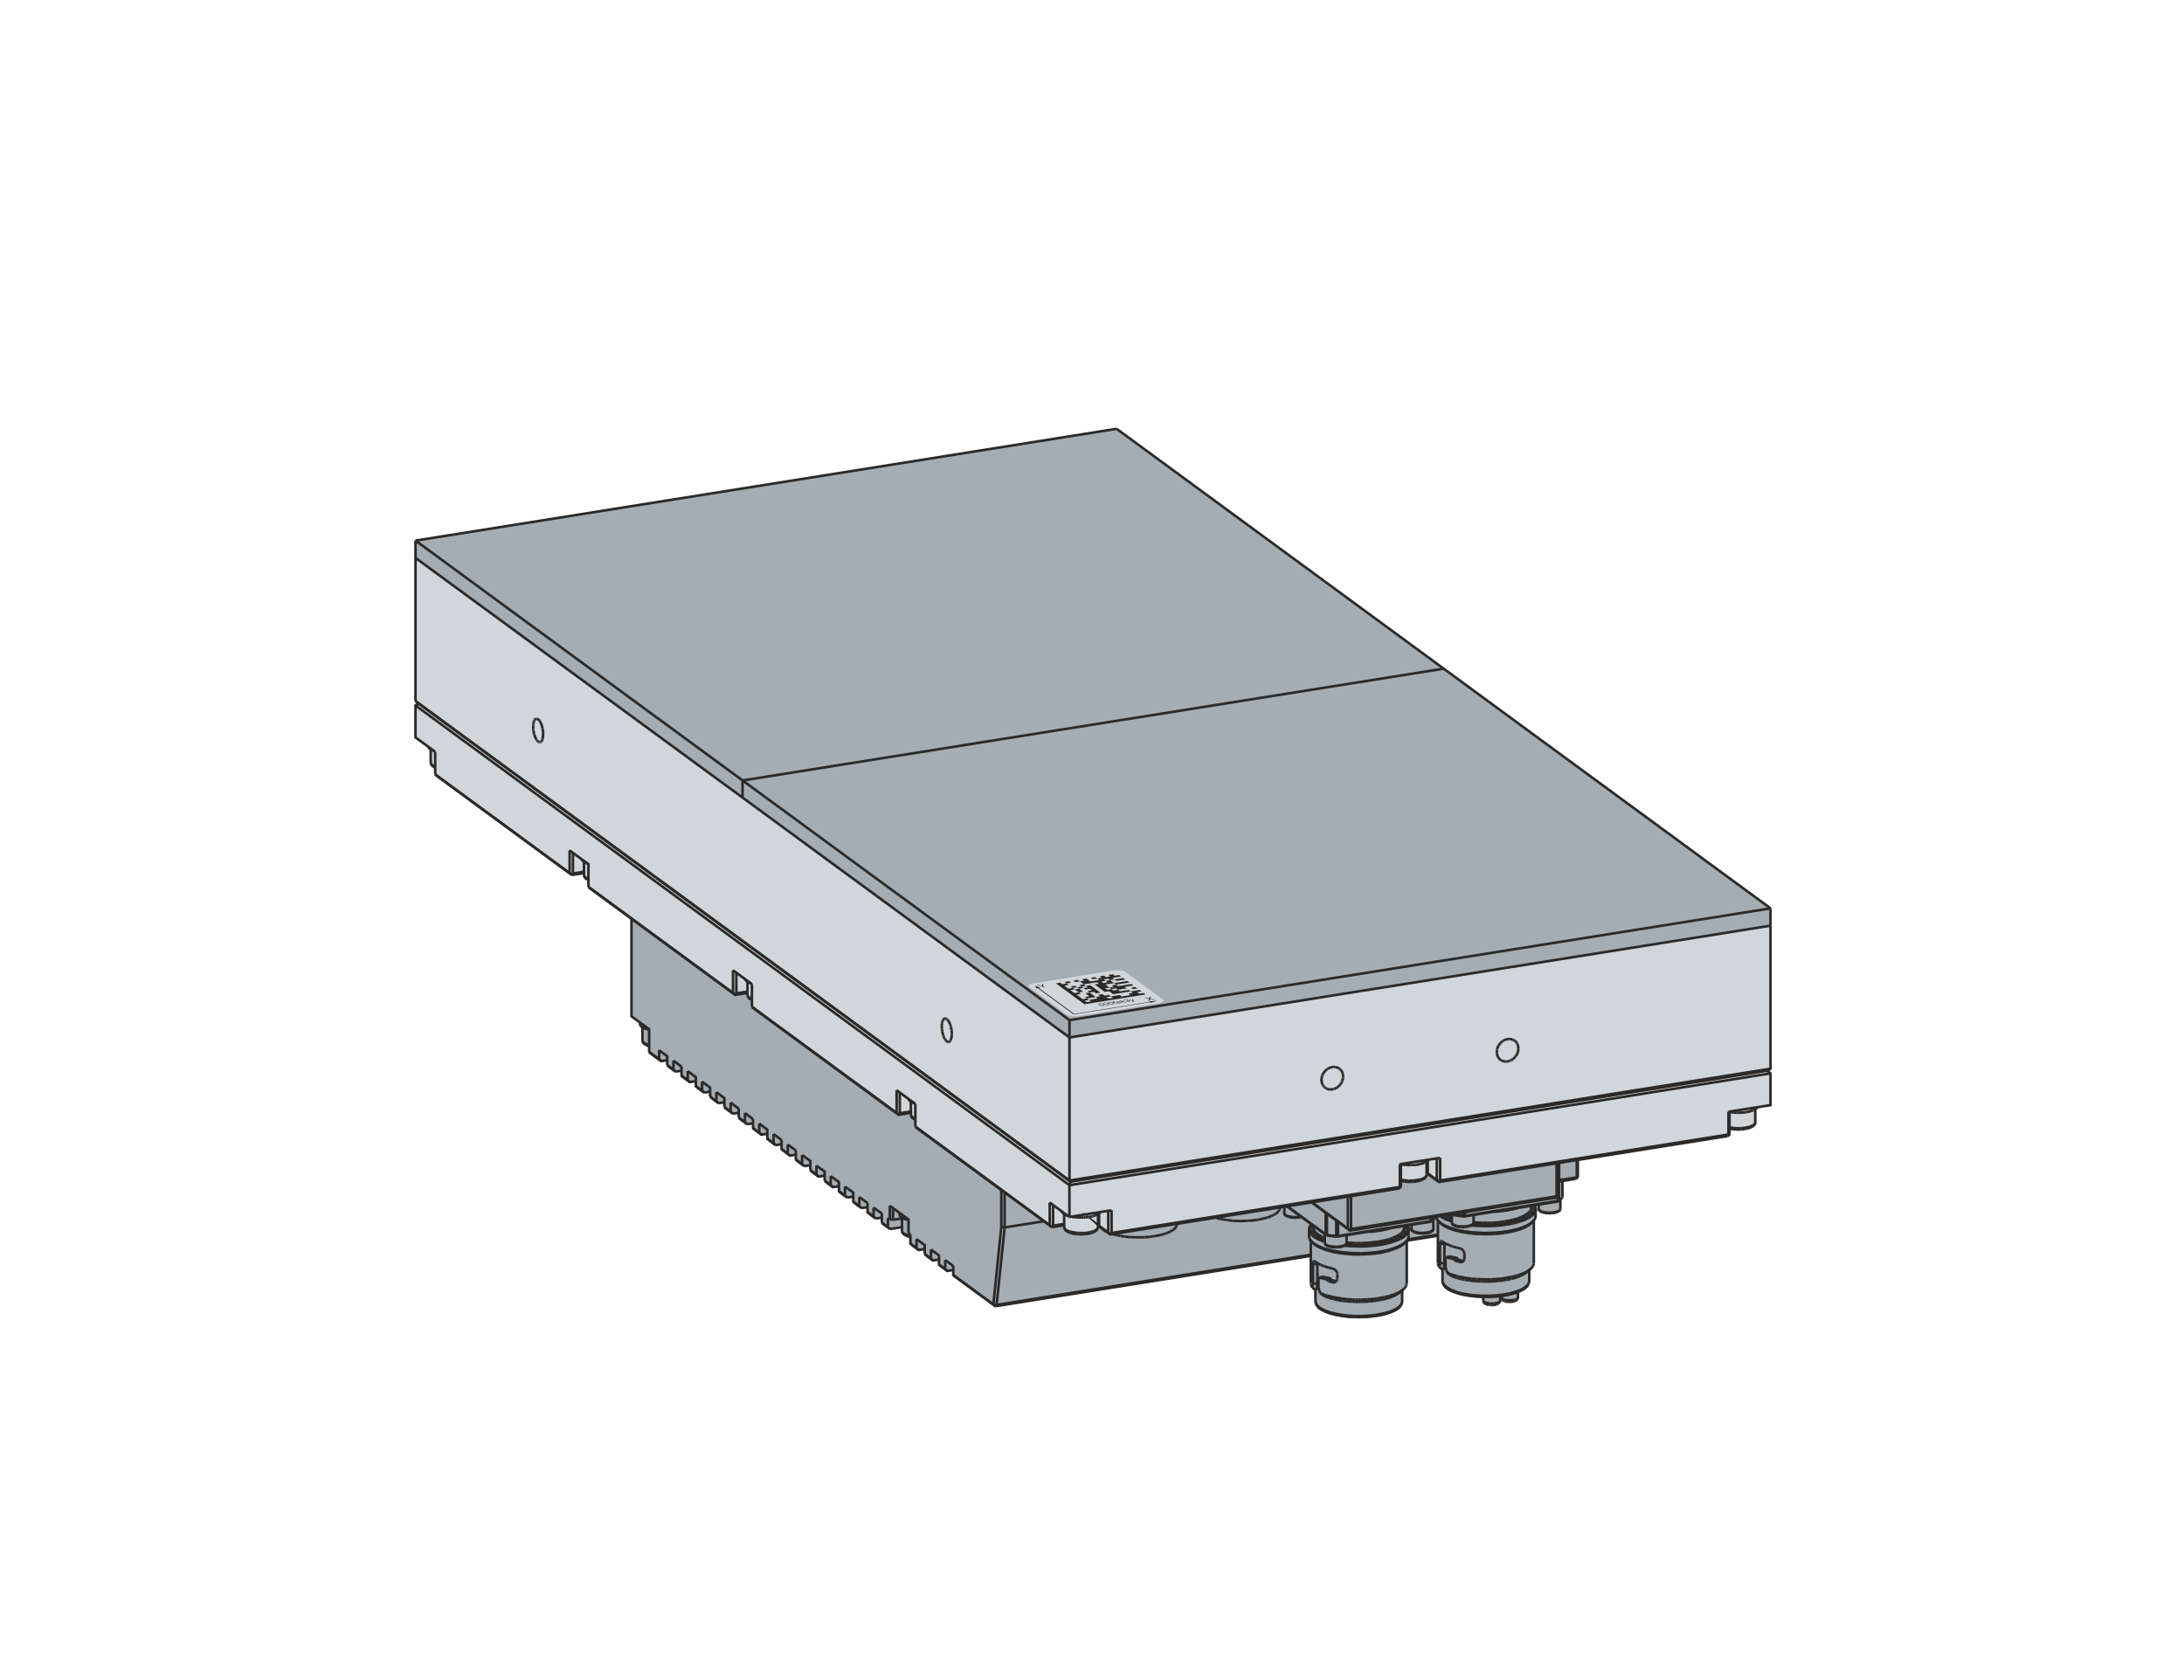 <?xml version="1.0" encoding="UTF-8"?>
<!DOCTYPE svg PUBLIC "-//W3C//DTD SVG 1.1//EN" "http://www.w3.org/Graphics/SVG/1.1/DTD/svg11.dtd">
<!-- Creator: Corel DESIGNER -->
<svg xmlns="http://www.w3.org/2000/svg" xml:space="preserve" width="65mm" height="50mm" version="1.1" style="shape-rendering:geometricPrecision; text-rendering:geometricPrecision; image-rendering:optimizeQuality; fill-rule:evenodd; clip-rule:evenodd"
viewBox="0 0 6498.94 4999.18"
 xmlns:xlink="http://www.w3.org/1999/xlink"
 xmlns:xodm="http://www.corel.com/coreldraw/odm/2003">
 <defs>
  <style type="text/css">
   <![CDATA[
    .str0 {stroke:#2B2A29;stroke-width:7.62;stroke-miterlimit:22.926}
    .fil2 {fill:none}
    .fil3 {fill:#D1D6DA}
    .fil4 {fill:#2B2A29}
    .fil0 {fill:#D1D6DA;fill-rule:nonzero}
    .fil1 {fill:#A4ADB3;fill-rule:nonzero}
    .fil5 {fill:#2B2A29;fill-rule:nonzero}
   ]]>
  </style>
 </defs>
 <g id="Ebene_x0020_1">
  <g id="_0000017696_APS4242-1X00-0000_02.stp-2.svg">
   <path id="_0000017696_APS4242-1X00-0000" class="fil0" d="M1236.4 1608.54l0 477.37 9.93 8.03 -9.93 5.2 0 95 38.4 27.88c0.68,2.8 0.9,4.31 6.98,8.36l0 40.8c2.76,8.38 9.22,11.38 13.23,12.77l0 20.32 1.89 1.9 404.58 297.29 36.39 -5.67 0 6.61c0.37,3.6 2.42,7.07 6.15,10.4 2.34,1.7 4.7,3.01 7.09,3.79l0 20.32 1.42 1.89 126.67 93.2 0 290.11 25.52 18.63 0 5.48c0.04,3.09 2.99,6.25 7.09,8.82l0 39.86c2.29,10.19 8.55,11.96 18.91,16.07l0.95 0 0 17.02 1.42 1.89 4.72 3.78 29.79 21.75 17.96 -2.84 0 15.13 6.62 5.67 17.96 13.24 17.96 -2.84 0 15.13 6.62 5.67 17.96 13.24 17.97 -2.84 0 15.13 6.62 5.67 18.43 13.24 17.49 -2.84 0 15.13 6.62 5.67 18.44 13.71 17.49 -2.84 0 14.66 6.62 5.67 18.43 13.71 17.49 -2.83 0 14.65 6.62 5.67 18.44 13.71 17.49 -2.84 0 14.66 6.62 5.67 18.43 13.71 17.49 -2.84 0 14.66 6.62 5.67 18.44 13.71 17.49 -2.84 0 14.66 6.62 5.67 18.43 13.71 17.49 -2.84 0 14.66 6.62 5.67 18.44 13.71 17.96 -2.84 0 14.66 6.15 6.14 18.43 13.24 17.97 -2.84 0 14.66 6.14 6.14 18.44 13.24 17.96 -2.84 0 15.13 6.15 5.67 18.43 13.24 17.97 -2.84 0 15.13 6.14 5.67 18.44 13.24 17.96 -2.84 0 15.13 6.62 5.67 17.96 13.24 17.97 -2.84 0 15.13 6.61 5.67 17.97 13.24 35.44 -5.67 0 11.81c0.3,9.77 15.18,15.74 25.06,17.97l0 19.38 6.61 5.67 17.97 13.24 17.96 -2.84 0 15.13 6.62 5.67 17.96 13.24 17.97 -2.84 0 15.13 6.61 5.67 17.97 13.24 17.96 -2.84 0 15.13 6.62 5.67 118.63 86.97 938.68 -149.83 0 83.19c0.45,4.1 2.28,7.8 4.72,11.34l8.99 7.09 0 32.14c-0.09,6.21 0.85,8.19 4.72,14.65 14.56,38.23 231.62,55.18 253.34,-10.87l0 -34.8c8.8,-7.49 13.76,-12.61 13.71,-21.44l0 -126.08 0.47 -0.59 92.17 -14.66 0 82.72c0.64,4.31 2.24,8.08 4.72,11.34l8.98 7.18 0 35.36c5.4,38.95 97.59,44.13 121.02,45.36l-0.02 11.36 0.47 2.36c1.07,3.1 3.43,5.54 6.62,7.56 12.03,4.02 18.44,4.56 33.08,1.42 5.97,-2.09 9.71,-5.69 10.4,-11.34l0 -13.74 2.84 -0.33 0 6.31c1.18,4.53 2.31,3.78 3.78,6.34 20.84,11.9 48.02,2.42 46.32,-8.04l0 -16.54c17.4,-7.33 28.47,-12.62 33.55,-30.26l0 -34.41c5.35,-4.86 12.92,-11.33 13.71,-19.94l0 -127.97c3.73,-4.48 5.2,-7.25 5.2,-15.72l0.47 -17.02c-0.01,-0.06 -0.94,-6.25 -0.94,-6.62 -0.91,-2.07 -1.92,-4.06 -3.13,-5.9l12.58 -2 0 13.11 0.47 1.41 0 0.95c5.12,11.86 53.67,16.06 63.81,0l0.47 -1.89 0 -29.07 6.15 -5.91 0 -48.88 39.23 -6.42 4.72 -2.84 1.89 -4.73 0 -48.72 445.24 -70.85 4.68 -2.89 1.46 -5.15 0 -14.18c24.07,4.38 60.41,4.67 74.68,-11.82l1.89 -5.67 0 -39.99c2.83,-1.91 5.24,-3.96 6.62,-6.33l38.75 -6.15 0 -94.52 -9.45 -8.04 9.45 -5.67 0 -477.37 -1945.87 -1426.92 -2086.26 332.75z"/>
   <path id="_0000017696_APS4242-1X00-0000_0" class="fil1" d="M1879.2 2733.99l0 290.11 25.52 18.63 0 5.48c0.04,3.09 2.99,6.25 7.09,8.82l0 39.86c2.29,10.19 8.55,11.96 18.91,16.07l0.95 0 0 17.02 1.42 1.89 4.72 3.78 29.79 21.75 17.96 -2.84 0 15.13 6.62 5.67 17.96 13.24 17.96 -2.84 0 15.13 6.62 5.67 17.96 13.24 17.97 -2.84 0 15.13 6.62 5.67 18.43 13.24 17.49 -2.84 0 15.13 6.62 5.67 18.44 13.71 17.49 -2.84 0 14.66 6.62 5.67 18.43 13.71 17.49 -2.83 0 14.65 6.62 5.67 18.44 13.71 17.49 -2.84 0 14.66 6.62 5.67 18.43 13.71 17.49 -2.84 0 14.66 6.62 5.67 18.44 13.71 17.49 -2.84 0 14.66 6.62 5.67 18.43 13.71 17.49 -2.84 0 14.66 6.62 5.67 18.44 13.71 17.96 -2.84 0 14.66 6.15 6.14 18.43 13.24 17.97 -2.84 0 14.66 6.14 6.14 18.44 13.24 17.96 -2.84 0 15.13 6.15 5.67 18.43 13.24 17.97 -2.84 0 15.13 6.14 5.67 18.44 13.24 17.96 -2.84 0 15.13 6.62 5.67 17.96 13.24 17.97 -2.84 0 15.13 6.61 5.67 17.97 13.24 35.44 -5.67 0 11.81c0.3,9.77 15.18,15.74 25.06,17.97l0 19.38 6.61 5.67 17.97 13.24 17.96 -2.84 0 15.13 6.62 5.67 17.96 13.24 17.97 -2.84 0 15.13 6.61 5.67 17.97 13.24 17.96 -2.84 0 15.13 6.62 5.67 118.63 86.97 938.68 -149.83 0 83.19c0.45,4.1 2.28,7.8 4.72,11.34l8.99 7.09 0 32.14c-0.09,6.21 0.85,8.19 4.72,14.65 14.56,38.23 231.62,55.18 253.34,-10.87l0 -34.8c8.8,-7.49 13.76,-12.61 13.71,-21.44l0 -126.08 0.47 -0.59 92.17 -14.66 0 82.72c0.64,4.31 2.24,8.08 4.72,11.34l8.98 7.18 0 35.36c5.4,38.95 97.59,44.13 121.02,45.36l-0.02 11.36 0.47 2.36c1.07,3.1 3.43,5.54 6.62,7.56 12.03,4.02 18.44,4.56 33.08,1.42 5.97,-2.09 9.71,-5.69 10.4,-11.34l0 -13.74 2.84 -0.33 0 6.31c1.18,4.53 2.31,3.78 3.78,6.34 20.84,11.9 48.02,2.42 46.32,-8.04l0 -16.54c17.4,-7.33 28.47,-12.62 33.55,-30.26l0 -34.41c5.35,-4.86 12.92,-11.33 13.71,-19.94l0 -127.97c3.73,-4.48 5.2,-7.25 5.2,-15.72l0.47 -17.02c-0.01,-0.06 -0.94,-6.25 -0.94,-6.62 -0.91,-2.07 -1.92,-4.06 -3.13,-5.9l12.58 -2 0 13.11 0.47 1.41 0 0.95c5.12,11.86 53.67,16.06 63.81,0l0.47 -1.89 0 -29.07 6.15 -5.91 0 -48.88 39.23 -6.42 4.72 -2.84 1.89 -4.73 0 -48.72 90.55 -14.41 -0.01 -0.04 -503.63 80.19 -27.41 -19.85c-2.19,-2.17 -5.64,-3.77 -9.46,-5.2l0 4.72c-2.72,18.5 -43.6,23.76 -76.57,17.5l0 14.18 -1.42 5.2 -5.2 2.83 -857.85 136.6 -10.69 -7.27 -17.91 -13.57c-2.21,-1.86 -5.1,-3.15 -8.27,-4.21l0 6.14c-7.73,24.56 -93.14,26.44 -100.67,-0.47l0 -8.04 -36.39 5.68 -399.85 -293.04 -6.62 -6.15 0 -19.85c-3.47,-1.78 -6.94,-3.88 -10.4,-6.86 -0.62,-2.31 -2.38,-3.37 -2.84,-6.38l0 -8.03 -36.39 6.14 -430.1 -315.73 -6.62 -5.67 0 -20.59c-7.97,-2.6 -13.02,-7.97 -13.24,-13.92l0 -6.62 -36.39 5.68 -308.63 -226.31z"/>
   <polygon id="_0000017696_APS4242-1X00-0000_1" class="fil1" points="1236.4,1608.54 1236.4,1660.05 3182.28,3086.97 5268.53,2754.23 5268.53,2702.71 3322.66,1275.79 "/>
   <g id="_Root">
    <g id="_0000017696_APS4242-1X00-0000_2">
     <g>
      <path class="fil2 str0" d="M2794.24 3762.86l18.43 13.23 0 -26.94m1306.87 -26.95l-13.24 2.37 -18.44 2.36m324.72 -58.13c14.65,0 28.83,-0.48 43.48,-1.42m-110.6 -5.67c12.76,2.36 26,4.25 39.23,5.67m-252.87 31.66l-12.29 2.84m321.87 -53.88c-9.45,0.47 -19.38,0.47 -28.83,0.47m153.6 -60.5l-0.95 -1.42m1.42 17.49c1.42,-2.83 1.89,-6.14 1.42,-9.92m-12.29 22.69l3.78 -2.84m-12.76 8.51l4.73 -2.84m-15.6 8.51l5.67 -2.83m-18.44 7.56l6.62 -2.36m-29.31 8.5c5.2,-1.41 10.4,-2.83 15.6,-4.25m-198.51 202.77c-4.26,-1.89 -8.98,-4.26 -13.24,-7.56l1.42 3.3c4.25,2.84 8.51,5.2 13.24,7.57m15.6 3.31c-4.26,-1.42 -8.04,-2.84 -11.82,-4.26m24.58 8.04l-6.62 -1.89m28.84 5.67c-5.2,-0.47 -9.93,-1.42 -15.13,-2.36m30.72 4.72l-8.04 -0.94m50.57 2.36c-6.14,0 -11.82,0 -17.49,0m42.06 -0.94c-5.2,0.47 -10.87,0.47 -16.54,0.94m86.5 -16.07c-10.4,3.78 -20.8,7.09 -31.19,9.45m54.35 -25.05c-3.78,4.25 -8.51,7.56 -13.24,10.4m-635.23 -178.19c0,-2.36 0.47,-4.72 1.41,-7.09m12.3 29.31l-3.79 -3.31m133.29 32.14l-9.45 0m158.8 -55.77c-0.94,-1.42 -1.42,-3.31 -2.36,-4.73m2.83 11.34l0 -3.31m-5.67 16.55c1.42,-2.36 2.84,-4.26 4.26,-6.62m-10.88 12.76l3.78 -3.3m-59.08 25.05c14.19,-3.31 28.37,-7.09 41.12,-13.24m-266.1 -18.91c-1.42,-2.83 -1.89,-6.14 -1.89,-9.92m6.62 16.54l-2.37 -3.31m102.56 36.87l-1.89 -0.48m30.26 1.9c-6.62,0 -12.77,-0.48 -18.91,-0.95m-67.12 192.84c-3.31,-1.42 -6.62,-3.31 -9.93,-4.73m41.59 13.71c-4.72,-0.94 -8.98,-1.89 -13.71,-3.31m52.47 8.99c-5.2,-0.48 -10.88,-0.95 -16.08,-1.9m50.57 2.84c-6.14,0 -11.81,0 -17.49,0m58.14 -2.84c-5.2,0.48 -10.4,0.95 -16.07,1.42m38.75 -5.67c-5.2,1.42 -9.93,2.36 -14.65,2.84m40.17 -9.93c-6.15,2.36 -12.29,4.25 -18.91,5.67m29.78 -10.4l-5.2 2.37m14.18 -7.1l-4.25 2.37m143.68 -271.3l-4.72 -2.84m106.34 25.53l-9.46 -0.48m-302.49 82.25c6.15,-0.95 11.82,-1.42 17.97,-2.37m-36.87 3.78l9.46 -0.47m-56.72 0.47c9.46,0.48 18.91,0.95 28.36,0.48m-64.75 -3.78l8.51 0.94m530.78 -92.63c-7.57,2.36 -15.13,4.72 -22.69,6.14m35.91 -10.87l-6.14 2.36m26 -13.71l-4.26 3.31m-614.43 230.18c-3.31,-1.42 -7.1,-2.84 -10.4,-4.73m22.21 8.51l-5.67 -1.89m79.88 13.24c-10.87,-0.48 -21.27,-1.42 -31.66,-2.84m48.21 3.31l-8.04 0m33.08 -0.47c-5.67,0 -10.87,0.47 -16.55,0.47m48.21 -3.78l-7.56 0.94m29.31 -4.72c-4.73,0.94 -9.46,1.89 -14.18,2.83m27.41 -6.14l-6.61 1.89m18.91 -5.67l-5.68 1.89m17.02 -6.15l-5.67 2.36m18.91 -9.45l-3.79 2.36m150.78 -52.46l-5.2 -1.89m30.26 9.45l-6.62 -1.89m59.55 8.99c-5.67,0 -10.87,-0.48 -16.07,-0.95m57.66 1.89c-5.67,0 -11.34,0 -17.02,0m78.47 -7.56c-9.93,2.36 -19.39,3.78 -29.31,5.2m42.53 -8.04l-6.62 1.42m24.58 -7.56c-3.78,1.41 -7.56,2.83 -11.34,4.25m26.47 -11.34l-4.73 2.83m-596 -70.42c34.5,10.4 70.43,13.7 106.34,13.7m467.45 -72.31c-10.88,2.84 -21.75,5.2 -32.61,7.09m-112.49 2.83c36.86,3.79 74.68,3.31 111.54,-1.89m-223.08 -1.89c2.36,-1.41 4.73,-3.3 4.73,-6.14m-13.24 9.45l4.73 -1.42m-34.97 2.84c1.89,0.47 4.25,0.47 6.14,0.47m-11.82 -1.42l2.84 0.48m126.2 182.44c-6.15,-1.89 -12.29,-3.78 -18.44,-5.67m-392.77 53.4l-6.15 -4.25c-1.89,-0.95 -3.31,-2.36 -4.72,-3.78m43.95 20.32c-8.98,-2.36 -17.49,-5.2 -26,-8.98m69.95 16.55c-11.34,-1.42 -22.22,-2.84 -33.55,-5.2m58.13 6.62l-12.29 -0.48m-80.82 -218.35l0 -0.95m1280.39 -356.37l0.47 -1.89m-2.83 5.2l1.41 -1.89m-5.67 4.72l2.37 -1.41m-29.31 8.98c6.14,-0.95 11.82,-1.89 17.49,-3.79m-36.86 4.73c3.3,0 6.61,0 9.92,-0.47m-2471.46 320.45l0.95 0m11.34 -349.75l3.31 1.42m-498.17 -364.41l-0.94 -1.42m2417.58 636.66c0.47,-0.47 0.47,-1.42 0.94,-1.89m-4.72 4.73c0.94,-0.48 1.89,-0.95 2.83,-1.9m-17.02 6.62c3.79,-0.94 7.1,-1.42 10.4,-2.83m-19.38 3.78l2.84 -0.48m-21.27 -0.47c2.83,0 6.14,0.47 8.98,0.95m-16.55 -2.84l2.37 0.47m-207.02 34.03l0.47 -0.95m-3.31 4.26l1.42 -0.95m-14.19 5.68l2.84 -0.95m-14.65 2.37l2.83 -0.48m-18.43 0c1.89,0 3.78,0 6.14,0.48m-11.82 -1.42l2.84 0.47m123.36 224.98c0.47,-0.48 0.95,-0.95 1.42,-1.9 0,-0.47 0.47,-0.94 0.47,-1.41m-457.52 -169.68l0.47 -0.95m-8.51 6.62l1.89 -0.94m-12.29 3.31c1.89,0 3.78,-0.48 5.67,-0.95m-11.81 1.89l3.31 -0.47m-9.46 0.94l2.84 -0.47m-8.98 0l2.83 0.47m-8.98 -0.94l2.84 0.47m-13.71 -2.36c1.89,0.47 3.31,0.47 5.2,0.94m463.18 168.26c4.26,0.95 8.51,1.89 12.77,2.37m-190.01 -378.6l0.95 -1.41m-4.25 4.72l1.89 -1.41m-7.1 4.25l2.84 -1.42m-31.66 8.04c7.56,-0.95 15.13,-1.89 22.22,-4.26m-41.59 4.26l4.72 0.47m-363.46 103.51c-1.42,-0.48 -2.36,-0.95 -3.31,-1.89l-1.42 -0.95m-566.23 48.21c3.31,-1.42 6.15,-3.31 8.51,-6.15m-15.12 8.51l3.78 -0.94m-11.82 2.83l4.25 -0.94m-18.43 3.31l4.72 -0.48m-19.38 0.48c3.31,0.47 6.62,0 9.93,0m-19.38 -0.48l4.73 0.48m-32.61 -6.62c2.36,0.94 4.25,1.89 6.62,2.36m1333.32 197.57l0.48 -1.42m-4.26 4.73l2.37 -1.42m-37.34 3.78l4.26 0.95m-13.24 -4.73c1.42,0.95 3.31,1.89 5.2,2.84m-5.67 -711.33l-2.84 -1.42m14.18 4.73c-2.83,-0.48 -6.14,-0.95 -8.98,-1.89m18.44 0.47c-1.89,0.94 -4.26,0.94 -6.15,1.42m12.76 -3.31l-3.3 0.94m11.34 -6.61l-2.36 1.89m9.45 -9.46l-1.89 2.84m3.78 -43.01c-1.42,-1.42 -2.36,-2.84 -3.78,-4.25m6.62 9.45l-1.42 -2.36m-2923.3 -962.78c0.94,-1.42 2.83,-2.83 4.72,-3.31m-7.56 9.46c0.47,-1.42 1.42,-2.84 1.89,-4.26m-3.31 12.29l0.47 -3.31m-0.47 16.55c0,-3.31 0,-7.09 0,-10.4m0.95 17.02l-0.48 -3.31m2.84 13.23l-0.94 -2.83m8.03 18.91l-1.42 -2.37m1212.33 832.8c0.95,-0.94 2.37,-1.42 3.79,-1.89m-8.04 11.82c0.47,-1.89 0.95,-3.31 1.42,-4.73m-2.84 16.55c0.48,-2.84 0.48,-6.15 0.95,-9.46m0 19.86l-0.47 -3.31m4.25 19.85c-1.42,-4.25 -2.36,-8.51 -3.31,-13.23m6.62 21.27c-0.95,-1.42 -1.89,-3.31 -2.37,-5.2m1138.6 154.55l-2.36 -1.42m23.63 3.31c-4.25,1.42 -8.5,1.42 -12.76,0.94m21.75 -4.72c-1.89,1.42 -3.79,2.36 -5.68,2.83m16.08 -11.34c-1.42,1.42 -2.84,3.31 -4.73,4.73m10.4 -13.24l-1.89 2.84m0 -37.34c-0.95,-1.42 -2.37,-2.84 -3.78,-4.25m8.98 15.6c-0.47,-1.9 -1.42,-4.26 -1.89,-6.15m539.76 645.16c3.3,-2.37 6.61,-5.2 9.92,-8.04m-16.54 11.82l3.31 -1.89m-10.88 5.2l3.79 -1.89m-16.55 6.62c2.84,-0.95 5.67,-2.37 8.98,-3.31m-357.32 49.62c1.89,-0.94 3.31,-2.36 4.73,-3.78m-21.74 12.76c2.83,-0.94 5.2,-1.89 7.56,-3.3m-16.07 6.61l4.72 -1.42m-18.9 5.68c3.3,-0.95 6.61,-1.89 9.92,-2.84m200.41 -156.91c0.94,0.94 2.83,1.42 4.25,1.89 3.78,0.94 7.56,1.89 11.35,2.83l6.14 -4.25m-247.19 -24.11l0 1.42m388.04 145.11l0 0.47m-172.04 -128.56l5.68 0.94 1.89 2.37m-235.38 -86.03l14.18 -1.89m13.24 -2.36l12.29 -2.84m45.37 44.9l-6.62 4.25m327.08 -106.34l10.87 -2.84m-206.08 52.94c9.93,4.25 20.33,7.56 30.72,10.4m-51.52 -24.11l5.67 4.73m-95.94 21.74c-5.2,19.86 -28.83,27.89 -48.21,34.5m177.24 -60.97c-11.81,-3.78 -24.58,-8.04 -34.02,-16.07m198.04 25.05l-14.18 1.89m-13.71 -41.59l13.71 -1.41m-555.36 274.13l1.42 2.84m567.17 -237.74l8.99 -1.42m56.71 177.72l-1.42 2.83m-622.94 -134.7l-5.2 -2.37m176.76 19.86c-12.29,1.42 -24.58,2.36 -37.33,2.83m457.05 -48.68c-5.2,1.42 -10.4,2.84 -15.6,3.79m-395.13 40.64l8.98 -1.42m-184.81 -10.4c-8.51,-3.31 -17.01,-8.03 -24.11,-13.71m200.88 27.42l-9.45 1.42m72.79 175.82l-2.37 2.84m153.14 -251.45l-5.19 -1.89m140.85 14.18c-15.6,1.42 -31.67,1.89 -47.27,1.42m-457.52 72.32l8.04 1.89m610.65 -121.95c-0.94,5.2 -3.31,9.46 -6.14,13.24m-387.1 224.03l-3.31 2.36m381.42 -62.86c-2.36,1.89 -4.72,3.78 -7.09,5.2m-253.34 38.28l3.79 5.67m-175.83 -102.56l-17.01 3.31m-207.97 -38.28c5.2,8.04 12.76,13.71 20.8,18.44m647.99 -76.57c-6.15,8.03 -14.65,13.71 -23.16,17.96m-205.61 13.71l16.55 3.31m-149.83 0c-0.48,-0.47 -0.48,-1.42 -0.95,-1.89 1.89,0.94 3.78,1.89 5.67,2.83m254.29 190.95l-12.29 1.42m-365.83 59.08c-12.29,1.42 -24.58,1.89 -37.34,2.37m-96.88 -212.7c-1.89,-0.94 -3.79,-1.89 -5.68,-2.84l0 0 -0.94 -0.94m1216.11 -345.97l4.73 0.47m-3878.05 -1078.1l-0.48 -1.89c-1.89,-1.42 -3.31,-3.31 -4.25,-5.2m6.62 6.61c1.89,0.95 4.25,1.9 6.14,2.84m1391.94 1386.74c-0.95,-0.95 -1.89,-1.89 -2.37,-3.31m9.46 8.04l2.84 1.42m19.85 -345.98c-0.95,-0.94 -1.42,-1.89 -1.42,-3.31l2.37 1.42m1604.63 315.73c-0.95,-0.47 -1.42,-1.42 -1.9,-1.89m-2082.94 -667.85c-2.84,-0.94 -5.67,-2.36 -8.51,-4.25l-1.89 -1.42m2358.03 637.13l1.89 0.95m-263.74 38.28l0 0c3.31,2.36 6.62,3.31 10.4,4.25m245.78 -47.26l-0.48 -0.95m-135.18 279.81c5.68,-0.48 10.88,-1.42 16.08,-3.79m-46.32 -4.72c0.47,0.47 0.47,0.94 0.47,1.41 0.48,0.95 0.95,1.42 1.89,1.9m-246.72 -363c4.26,0.95 8.51,1.42 13.24,1.89m19.85 148.89l-0.94 -1.41m-349.28 -38.29c-2.84,-0.47 -5.68,-0.47 -8.98,-0.94m-671.16 40.64l-0.47 -1.89 2.36 1.42m-1428.81 -1047.86c1.89,0.95 3.78,1.89 6.15,2.37m165.42 488.24c-2.36,-1.89 -4.25,-4.26 -4.73,-6.62m2594.35 770.88l3.79 -0.94m-1340.42 -209.39c-1.42,-1.42 -2.37,-3.31 -2.84,-5.2m1300.25 208.44l0.47 1.42m-2728.11 -1254.41l-0.95 -1.42m180.55 498.65c3.79,1.89 8.04,3.78 12.77,4.72m2585.84 17.02c-0.47,2.37 -0.95,4.73 -1.89,6.62m2.36 -13.24c0,-2.36 0,-4.72 -0.47,-6.61m-2916.21 -906.54c-0.95,-0.94 -1.89,-1.89 -2.84,-2.83m1217.53 893.29c-0.94,-0.94 -1.89,-2.36 -2.84,-3.3m8.51 6.61l1.42 -0.47m-1218.48 -891.88l1.42 0.47m2390.64 997.76c-0.47,3.31 -1.42,6.62 -2.36,9.93m2.36 -13.24l0 -3.3m478.79 655.08l0 -0.47c5.67,-0.95 11.34,-2.37 16.54,-3.31m-190.95 -22.22l1.89 2.36m-205.6 83.19l5.67 -0.94m-177.24 -112.02l1.42 0c2.84,0.95 6.15,1.89 9.46,2.84m14.65 6.14l1.89 1.42m350.7 -70.42l1.42 0 11.34 -2.84m-1048.8 -93.11l2.84 1.89 0 -37.33m1208.08 24.11l0 1.89m-373.87 88.86l-0.47 0.95m377.65 -59.56l0 1.42m9.92 201.35l0 1.42m-1803.14 -200.88l0.47 1.89m-460.35 -703.77l0.47 1.89m1716.18 734.49l0.47 0.95m-2029.07 -599.79l0.95 1.42m-175.35 -495.81l0.47 1.89m2838.71 989.73l0.47 0.94m-603.56 76.1l-0.95 -0.95m381.9 -60.97l-2.84 1.89c-0.94,-0.47 -1.41,-1.42 -2.36,-1.89l5.2 0m-19.38 -1.89l-13.71 -1.42 0 0.48m-378.12 59.55c0,0.47 0,0.94 -0.47,1.42m338.41 17.49l-0.47 1.42m-314.31 120.99l2.36 -0.94m-63.81 -62.39c-1.42,0.47 -1.89,1.42 -2.36,2.83m68.53 -123.83l0 46.32 -14.18 -1.42m347.86 66.64l4.73 0.95m-31.19 26.94l0.95 -5.67m-379.07 66.17l0.95 -6.14m391.83 -125.25l-13.24 1.41 0 57.67 13.24 -0.95m-49.63 -303.91l0 37.34 6.15 5.67m-947.19 171.57l-4.72 2.83 -5.21 -4.25 -26.94 -19.86 6.15 5.68m-2040.42 -2044.67l973.18 713.69 0 51.04 972.7 713.69m1457.16 424.44l0 -51.05m-2331.08 -52.93l-6.62 -5.67m49.15 36.86l-6.62 -5.67 0 -27.42m134.24 126.67l-6.62 -5.67 0 -26.95m-358.74 -236.32l18.44 13.24 6.62 6.14m358.26 261.85l17.96 13.24 0 -26.95m-60.49 -17.96l17.96 13.71m134.23 99.25l-6.62 -5.67 0 -26.95m-401.27 -267.52l18.44 13.24 0 -26.95m432 345.03l-6.62 -5.67m1684.04 -35.45l-3.31 -2.83m-1589.03 106.34l-6.62 -5.68m1599.43 -101.61l0 2.36m-345.03 19.86l0 43.48 275.56 -43.96 0 -10.39m-275.56 54.35l-5.2 0m-75.62 55.77l-935.37 149.36m-553.94 -401.27l17.96 13.71 6.62 5.67m1824.88 131.4l0 -9.93m378.12 -106.82l0 56.72m-279.33 45.37l275.56 -44.42m-2454.45 -259.49l-6.62 -6.14 0 -26.95m7.1 -393.72l0 67.59 5.2 3.78 4.72 -2.83 0 -61.45m769.46 991.14l1.42 1.42m-866.36 -635.71l-6.62 -5.67m2076.33 286.42l1.89 1.89m-1043.6 44.42l0 67.59 4.73 4.26 1.89 1.42m-1077.63 -431.53l-6.14 -5.67 0 -26.95m-810.12 -1088.03l1945.88 1427.4 3.31 -10.4 -3.31 -3.31 2086.25 -332.75m-3058.95 -857.85l972.7 713.22m833.27 624.37l-4.73 -3.79 0 -95.47m681.08 -108.7l0 51.51 1.42 1.42m-2707.78 -335.11l18.43 13.24 0 -26.95m389.47 313.84l-6.62 -5.67 0 -27.42m194.73 170.15l17.96 13.24m68.54 -376.23l0 67.59 4.73 3.78 1.41 1.89m-348.33 102.09l18.43 13.71m-593.16 -794.05l430.11 315.73m496.27 295.88l0 61.91m-440.03 -316.67l430.58 315.73m1352.24 345.5l0 -97.84m611.6 -97.83l0 98.31m-1498.29 25.52l0 61.92 -5.2 2.84m5.2 -2.84l33.08 -5.2m15.6 -20.8l0 -94.52m1103.15 -81.3l0 67.59 857.85 -137.07m-867.77 70.9l0 64.75 -26.95 -19.85m-2287.13 -339.83l0 -26.95m66.64 76.1l18.44 13.24m1860.33 605.46l13.24 -1.42m27.42 -11.35l9.45 -3.78m368.67 -56.72l9.45 -3.31m-1355.55 -201.82l0 109.18 -23.63 231.12m33.55 -333.69l0 104.45m-170.62 129.51l-6.15 -5.68"/>
     </g>
     <g>
      <path class="fil2 str0" d="M3185.59 3516.14l-1939.26 -1422.2m2789.08 1605.11c-8.51,-0.47 -17.01,-0.94 -26,-1.42m404.11 -59.08c-9.45,0 -18.91,-0.47 -28.36,-1.42m54.35 1.42l-12.76 0m121.94 -30.25c-13.24,11.34 -29.78,17.02 -46.32,21.27m-367.72 57.66c-7.09,1.89 -14.65,3.78 -21.74,5.2m52.46 -19.85c-6.62,4.72 -14.18,8.03 -21.74,11.34m39.22 -26c0,-3.31 -0.47,-6.61 -1.89,-9.45m-3.78 21.74c2.36,-2.83 4.25,-5.67 5.2,-8.98m-24.58 23.17c6.14,-3.31 11.82,-6.62 16.54,-10.88m-48.2 21.75c4.72,-0.95 9.45,-2.36 14.18,-3.78m420.65 -96.89l-0.47 -3.31m0 9.45l0.47 -3.3m-8.51 15.6c2.84,-2.84 5.2,-5.68 7.09,-8.99m-18.91 17.49l4.73 -2.83m-26.94 12.29l6.14 -2.37m-619.17 20.81l1.9 -2.84m-2.37 15.6l-0.94 -3.31m3.78 9.45l-1.89 -2.83m7.56 8.51l-2.83 -2.84m174.4 31.19l-8.51 0.94m323.77 -59.55c-5.68,-0.47 -10.88,-0.94 -16.55,-1.42m52.93 1.89c-8.98,0 -18.43,0 -27.41,0m118.63 11.82c-10.87,4.26 -21.75,7.09 -33.08,9.46m-322.35 39.22c-4.25,3.31 -8.98,5.68 -14.18,8.04m-87.91 18.91c8.98,-0.47 17.96,-1.42 26.94,-2.37m-54.83 3.31l7.09 0m-41.58 -1.41c4.72,0.47 9.45,0.94 13.71,0.94m-40.18 -4.25c4.26,0.94 8.98,1.41 13.24,1.89m-42.54 -8.51c7.57,2.36 15.6,4.25 23.17,5.67m473.11 -55.3c6.62,-0.47 13.71,-1.42 20.33,-1.89m-41.12 2.84c4.73,-0.47 9.46,-0.47 14.18,-0.47m-42.06 0l7.09 0m-40.64 -3.31c4.25,0.47 8.98,0.94 13.23,1.41m-43.48 -7.56c7.57,1.89 15.6,3.78 23.64,4.73m-44.42 -11.35c3.3,1.42 6.61,2.37 9.92,3.79m-22.69 -9.46l4.26 2.36m-371.98 27.89c-6.61,-3.78 -13.23,-7.56 -18.91,-12.76m184.81 26.95c-17.49,2.36 -34.97,3.78 -51.99,4.25m264.21 -78.93l-7.56 -3.79m173.46 17.97c-8.51,1.42 -17.02,2.36 -26,3.31m102.56 -37.81l-2.84 4.25m-373.86 47.27c0,6.61 -3.31,12.76 -8.04,17.49m-60.02 29.78l8.03 -1.42m362.05 -57.19c8.03,-1.42 16.07,-2.84 23.63,-5.2m-561.97 54.83c-7.57,-2.37 -14.66,-5.68 -21.28,-9.93m181.5 20.33l-8.51 1.41m215.05 -76.57l-5.2 -2.83m150.78 20.8l-8.98 0.94m110.12 -3.78c-5.67,5.2 -12.29,8.98 -19.38,12.76m-356.85 45.38l-1.89 2.36m-249.08 12.29l4.25 1.89m359.21 -70.43c2.36,1.42 4.26,2.84 6.62,4.26m22.22 91.7c4.73,0.94 9.45,1.89 14.18,2.83l1.42 1.9m-399.38 54.35l1.42 0m8.5 1.89c3.31,0.94 6.62,1.42 9.93,1.89 1.89,2.84 4.26,5.2 7.56,6.62l4.26 0.94m346.45 -71.84l1.41 0m-491.55 -122.89l0.48 0.95m525.57 134.23l2.84 0.47m-380.96 60.03l2.84 0m322.35 -53.41l-1.42 9.93m45.84 -18.91l4.26 0.94m-428.22 78.47l-0.94 9.92m-14.66 -260.9l41.59 30.72"/>
     </g>
     <g>
      <path class="fil2 str0" d="M3267.36 3654.14l0 -1.42 0 -1.41 0 -38.76m-0.94 43.96l0 -0.95m-3.79 5.67l1.42 -1.41m-5.2 4.25l2.36 -1.42m-12.76 6.15c2.37,-0.95 4.26,-1.42 6.15,-2.37m-31.19 6.15l4.25 0m-17.96 0c2.83,0 6.14,0.47 8.98,0.47m-26 -2.36c2.84,0.47 5.67,0.94 8.51,1.42m-32.61 -14.19l0.95 1.42m-2.37 -4.25l0.48 0.94m1076.68 -155.49c0.47,-0.95 0.94,-2.37 0.94,-3.79m-3.31 7.1l1.42 -1.89m-13.71 9.45c1.89,-0.47 3.78,-1.42 5.67,-2.36m-29.78 7.56c4.73,-0.47 8.99,-0.95 13.24,-1.89m-22.22 2.36l4.73 -0.47m1015.71 -165.9c1.42,-0.94 2.83,-2.83 4.25,-4.25m-13.71 8.98c1.89,-0.47 3.79,-1.42 5.68,-2.36m-20.8 6.14l4.25 -0.47m-2481.86 -32.14l1.89 1.42m-4.26 -4.72l0.95 1.89m1291.74 378.11c0.47,-0.94 1.42,-1.89 1.42,-2.83m-5.68 6.14c0.95,-0.47 2.37,-1.41 3.31,-2.36m-8.98 4.73c0.95,-0.47 2.37,-0.95 3.78,-1.42m-17.01 3.78c1.89,0 3.78,-0.47 5.67,-0.94m-11.82 1.41l2.84 -0.47m-8.98 0l3.3 0.47m-18.91 -2.83c1.42,0.47 2.84,0.94 4.73,0.94m-14.65 -6.62l0.47 0.95m240.58 -10.87l1.89 -2.37 2.83 -4.72m74.68 -27.42l0.48 -1.89 0 -27.89m-1.89 33.08l0.47 -0.95m-4.73 4.26c0.95,-0.95 2.36,-1.42 3.31,-2.37m-14.18 5.68c3.31,-0.48 6.14,-1.42 8.98,-2.37m-19.85 3.78c2.83,0 5.67,-0.47 8.5,-0.94m-17.49 0.94c1.9,0 3.79,0 5.68,0m-19.38 -1.89l2.36 0.48m-8.98 -2.84c1.41,0.94 2.83,1.42 4.25,1.89m-10.87 -6.62c0.47,0.48 0.94,0.95 1.89,1.89m-129.51 254.76c5.2,-0.47 10.88,-0.94 16.08,-1.42m-40.65 2.84c5.2,-0.47 10.88,-0.47 16.55,-0.95m-33.08 0.48l8.03 0.47m-32.6 -1.89l8.03 0.94m-52.46 -8.51c9.45,2.37 18.91,4.26 28.84,5.68m-46.32 -11.82c3.78,1.42 7.56,2.84 11.34,4.25m-25.52 -11.34c2.83,1.89 5.67,3.31 8.98,4.73m442.87 -259.49c0.47,-0.47 0.95,-0.94 0.95,-1.89m-3.79 4.73l1.42 -0.95m-14.18 6.15c1.89,-0.47 3.31,-0.95 5.2,-1.42m-16.55 2.84c2.37,-0.48 4.26,-0.48 6.15,-0.48m-15.13 0.48c2.37,0 4.26,0 6.15,0m-11.82 -0.48l2.84 0m-12.77 -2.36c2.37,0.95 4.73,1.42 7.09,1.89m-17.01 -7.56c0.47,0.94 0.94,1.41 1.89,1.89l1.42 0.94m-159.76 242l1.42 -1.89 1.42 -1.9m-12.29 11.82c2.36,-1.42 4.73,-3.31 6.62,-5.2m-15.13 9.93l4.26 -2.36m-33.56 12.76c4.26,-0.95 8.51,-2.36 12.77,-3.78m161.16 -263.74l5.2 3.31m-433.41 -24.11l2.83 0m-17.49 0.47c1.9,0.48 3.79,0.48 5.68,0.48m-19.39 -2.37c2.37,0.95 5.2,1.42 7.57,1.42m-12.29 -2.84l2.36 0.95m-8.98 -4.73l0.95 0.95c1.41,0.94 2.83,1.41 3.78,2.36m813.42 -19.38l0 -0.95m-1.42 2.84l0.48 -0.95m-4.73 4.26l0.94 -0.47m-6.61 2.83l1.89 -0.47m-6.62 1.89l2.36 -0.47m-8.03 1.42l2.83 -0.48m-14.65 0.95c1.89,0 3.78,0 6.14,0m-20.32 -1.42c2.83,0.47 5.67,0.95 8.03,0.95m-21.74 -7.09l0.94 0.94m-114.38 252.39l7.57 -0.94m-23.64 2.83l8.04 -0.94m-24.58 1.89l8.5 -0.47m-25.05 0.47l8.51 0m-49.15 -2.36c8.03,0.94 16.07,1.41 24.11,1.89m-60.5 -8.98c4.72,0.94 9.45,2.36 13.71,3.31m-41.12 -13.71c3.31,1.42 6.62,2.83 9.93,4.25m219.77 -15.6l1.42 -1.89m-10.87 9.93l3.78 -2.84m-28.84 14.18c3.78,-1.42 7.57,-2.83 11.35,-4.25m-86.03 40.64c1.42,0 2.84,0 4.26,0m-8.04 -0.47l1.89 0m-12.29 -2.84c2.37,0.95 4.26,1.42 6.62,1.89m-12.76 -8.5l0.47 0.94m48.21 -0.94l0.47 -0.95m-1.42 2.84l0.95 -0.95m-4.26 4.26l0.95 -0.48m30.25 -4.25l1.89 0m-8.03 -0.47l3.78 0.47m-11.35 -2.37l0.95 0.48m-7.09 -4.26l0.47 0.95m-3.31 -4.73c0.47,0.95 0.95,1.89 1.89,2.84m47.26 -2.84c0.48,-0.94 0.48,-2.36 0.48,-3.31m-3.31 7.09c0.94,-0.47 1.42,-0.94 1.89,-1.89m-11.82 6.62l2.84 -0.47m-2281.93 -907.95c0.47,0.94 0.94,1.89 1.41,2.36m473.59 711.8c2.37,0.95 4.26,1.42 6.62,1.89m-17.96 -8.51l1.89 1.42c0.94,0.95 2.36,1.89 3.78,2.36m-769.46 -564.81c1.89,0.95 4.25,1.42 6.14,2.36m-17.01 -10.87c0.47,0.95 1.41,2.37 2.36,3.31m-633.35 -831.85c0.47,1.42 1.42,2.36 1.89,3.31m2845.8 1379.66l7.56 -1.9m-330.85 -54.82c0.94,-1.89 1.42,-3.31 1.42,-5.2m-12.77 17.49c2.84,-2.36 5.68,-4.73 8.51,-7.56m-16.54 11.81l4.25 -2.36m-18.91 8.51c3.31,-1.42 6.62,-2.84 10.4,-4.26m-69.48 14.19c9.46,-0.48 18.91,-1.42 28.37,-2.84m-58.61 3.31l7.56 0.47m-22.69 -0.94l7.09 0.47m-28.83 -3.31l7.09 0.95m-20.33 -3.31l6.62 1.41m895.66 22.22l-6.15 2.37m21.75 -10.4l-4.73 2.83m-609.71 69.01l7.09 2.36m-443.34 -68.53c0.94,-1.42 1.41,-3.31 1.41,-4.73m-9.45 14.66c1.42,-1.42 3.31,-3.31 4.73,-4.73m-16.08 11.34c2.84,-0.94 5.2,-2.83 8.04,-4.25m-23.16 10.4l5.67 -1.89m-17.02 5.2l6.15 -1.42m-32.14 6.15l6.62 -0.95m-28.36 3.31c5.2,-0.47 9.92,-0.95 14.65,-1.42m-74.21 -0.47c4.73,0.47 9.46,0.94 14.19,1.42m-27.9 -3.79l6.62 1.42m-50.57 -14.65l4.26 1.89m1275.19 -70.43l0.47 3.31 -0.47 17.02c0.47,4.73 -0.95,9.46 -3.31,13.24m-403.16 218.83l2.83 -2.37 5.68 -5.19m-57.19 26.47c14.18,-3.31 28.36,-7.57 41.59,-14.66m-54.36 17.02l6.62 -1.42m-34.02 4.73c4.72,-0.47 9.45,-0.95 14.18,-1.42m-36.39 2.37l7.56 0m-29.78 0c4.73,0 9.93,0.47 14.66,0.47m-36.39 -1.89c4.72,0.47 9.45,0.94 14.18,0.94m-28.37 -2.36l7.09 0.47m-32.6 -5.67c3.78,0.94 8.03,1.89 12.29,2.84m535.03 -68.07c3.31,-1.42 6.62,-2.83 9.93,-4.25m-26.95 8.98l6.15 -1.42m-18.44 4.26l6.15 -1.42m-33.08 5.2c6.61,-0.95 13.7,-1.89 20.32,-2.84m-57.19 4.73c5.2,0 9.93,0 15.13,-0.47m-29.78 0l7.09 0.47m-21.75 -0.95l7.1 0.48m-28.37 -2.84c4.73,0.47 9.46,0.95 14.18,1.42m-27.41 -3.78l6.61 1.41m-18.91 -3.78l6.15 1.42m-17.96 -4.73l5.67 1.9m-156.91 24.1c-0.95,1.9 -2.37,3.79 -4.26,5.2m102.56 -65.22l1.89 2.83m-1014.76 -159.27l2.36 -1.89m-11.34 6.61c2.36,-0.94 4.25,-1.89 6.62,-2.83m-15.13 5.67l4.25 -1.42m-14.18 3.31l5.2 -0.94m-21.74 2.36l5.67 0m1223.67 -488.72l0 -3.78 0 -3.31m1.42 -6.62l-0.94 3.31m8.98 -17.96c-1.42,1.42 -2.84,3.31 -4.25,5.2m11.34 -12.29l-2.36 1.89m17.96 -8.51c-4.73,0.95 -8.98,2.37 -12.76,4.73m27.89 -2.84c-2.84,-1.42 -5.68,-1.89 -8.98,-1.89m-2760.25 -532.19c-0.94,-0.95 -1.42,-2.37 -1.42,-3.79m2521.09 939.15l2.84 2.37 27.41 19.85 858.33 -136.59m-2321.63 -346.92l-1.42 -1.42m9.45 14.65c-1.41,-4.25 -3.78,-8.03 -6.61,-11.82m8.51 17.97l-0.95 -3.31m3.78 16.54c-0.47,-3.31 -0.94,-7.09 -1.89,-10.4m2.36 26.95c0,-1.89 0.48,-4.25 0.48,-6.15m-1224.15 -926.86c-0.48,-1.89 -1.42,-3.3 -2.37,-4.72m8.51 22.22c-0.47,-2.84 -1.42,-6.15 -2.36,-9.46m4.25 23.16c-0.47,-3.3 -0.47,-6.61 -1.42,-10.4m-1.41 30.72l0.94 -2.36m-4.72 8.51l0.94 -1.42m1104.1 1074.32c2.36,1.42 5.2,2.36 7.56,2.83m-798.77 -221.19c2.37,0.94 5.2,1.42 8.04,1.89m2004.48 164.95l-0.94 -2.83m4.72 7.56l-1.89 -2.37m306.28 226.4l2.36 -1.89m-8.98 4.72l3.31 -1.41m-27.42 7.09c3.78,-0.47 7.09,-1.42 10.87,-1.89m-21.74 2.36l5.67 0m-27.89 -0.47c5.67,0.47 10.87,0.94 16.54,0.94m1031.31 -170.62l1.42 -1.89m-7.56 7.09l2.36 -1.89m-8.98 4.73l3.31 -1.42m-27.42 7.09l5.67 -0.95m-27.89 1.9c5.68,0 11.35,0 17.02,-0.48m-1252.51 -107.29c-0.47,2.37 -0.95,4.26 -0.95,6.62m5.2 -16.07c-1.41,1.89 -2.36,4.25 -2.83,6.15m14.18 -18.44c-1.89,1.42 -3.78,2.83 -5.2,4.25m17.02 -9.92c-3.31,0.94 -6.15,2.36 -8.99,3.78m-1723.73 -255.7c1.89,0.94 4.25,1.41 6.62,2.36m2122.17 820.99l0.47 -2.84 0 -13.71m-3.78 -9.92c-2.37,-2.84 -5.67,-4.73 -8.98,-6.15m-366.78 95l0.95 -2.37m-49.15 -43.95c-5.68,-2.36 -10.88,-5.2 -16.08,-8.98l-0.94 -0.47m388.99 -53.41c-3.31,-1.89 -6.62,-3.78 -9.93,-6.15l-0.94 -0.94m-1115.92 -29.31c3.31,1.89 6.62,3.31 10.4,4.73m-18.91 -56.25l0 39.7 0 1.42m1078.57 -158.33l0 -38.76m-66.17 59.56c2.84,0 5.67,0.47 8.51,0.47m977.9 -155.97c4.73,0.47 8.98,0.47 13.71,0m-2458.7 -30.25l2.84 1.41m-12.77 -53.4l0 39.7m0 0.94c0.48,0.95 0.48,1.89 0.95,2.84m1235.97 384.26l0.94 0.47m-6.14 -35.44l0 27.89m0 0.95c0.47,0.94 0.47,1.41 0.94,2.36m-43 -11.35c1.89,2.84 4.25,5.2 6.61,7.1 7.09,6.14 15.6,10.4 24.11,13.7m155.97 16.08l18.44 -2.37 0 0 15.6 -2.83m65.22 96.89l0 -127.62m-13.71 181.02l0 -33.55m6.15 -188.11l0 -3.31m12.76 28.83l0 -20.32 -0.94 -5.2m-11.82 48.2l2.83 -2.36m-45.37 21.75l1.89 -0.48m66.18 -54.35c0.94,0.47 1.41,0.94 2.36,1.42m52.93 -31.67c2.37,-1.89 4.73,-3.78 7.09,-6.14m-65.69 31.19l0 0.95m-30.72 221.66l0.47 -1.42m-248.61 8.51c1.89,1.89 3.78,3.78 6.15,5.67m457.05 -255.23l0 -0.94 0 -23.16m-484.46 77.04l0 125.25m419.7 -178.66c0,1.42 0.48,2.37 0.95,3.31m-224.03 273.2l7.56 -1.42m-190.47 -75.16l0 32.14c0,2.36 0,4.25 0.47,6.14m5.2 -118.16l0 59.56m374.33 -173.94l2.84 1.9m-22.69 -21.28c1.89,3.78 4.26,7.09 7.09,9.93 2.36,2.36 4.73,4.25 7.09,6.15m33.56 15.6l1.89 0.47m224.97 161.17c0.95,-1.89 1.42,-3.78 1.42,-5.68l0 -33.55m-728.82 -188.11l0 19.85c0.48,1.42 0.48,2.37 1.42,3.31m733.55 -23.16l0 -3.31m86.49 9.45l0 -28.36m-99.25 216.47l5.67 -4.73m10.4 -144.16l0.48 -0.47m27.41 -29.31c1.42,0.94 3.31,1.41 4.73,1.41m-266.57 8.04c10.4,1.42 20.8,2.84 30.71,3.78l278.86 -44.42 1.89 -1.42c1.89,-1.89 3.78,-3.31 5.67,-5.2m-64.28 30.25l0 0.95m-279.8 227.34c1.89,2.36 4.26,4.73 7.09,6.62m157.86 36.39l0 -13.71m-154.55 -116.27l-5.67 1.42m186.22 110.59c4.26,-0.94 8.98,-2.36 13.24,-3.31m-205.13 -150.77l0 60.02m-5.68 19.86l0 35.44m174.41 42.06l0 5.2 0 1.42m-53.41 8.04c0,0.47 0.47,1.41 0.47,2.36m26.95 10.87c4.25,0 8.51,-0.94 12.76,-1.89m-159.75 -63.81l0.95 3.31 0.94 1.89m198.52 51.05l1.89 0m-2272.01 -952.38l0 39.7 0 0.95m452.8 647.04l0 5.2c0,1.42 0.47,2.84 1.42,3.78m5.67 5.21l0 39.69m0.47 2.84c0.48,1.42 1.42,2.84 2.37,4.25m-940.57 -1054l1.42 0.95m-9.93 -12.77c0,1.89 0.95,3.79 1.89,5.2m180.55 498.65l1.42 0.94m-9.93 -12.29c0,0.47 0.48,1.42 0.48,2.36m-620.59 -816.73l2.84 1.42m-12.76 -13.71l0 0.94m2823.58 1390.53c5.67,-0.95 11.34,-1.89 17.01,-3.31m-845.08 -3.79l-1.89 -2.83m794.04 13.71c-0.95,0.47 -1.89,0.47 -2.84,0.47m29.78 -2.84c-7.56,0.95 -15.12,1.89 -22.69,2.37m-455.16 -42.06l2.84 0.94m853.12 -21.74c-6.14,0.94 -12.29,1.41 -18.43,2.36m103.5 31.66l-3.78 3.31m-660.28 17.02c0.47,-5.67 3.78,-10.87 8.03,-15.13m-582.3 33.08l6.15 1.42m-44.43 -17.02l3.31 2.37m1279.45 -75.63c1.42,1.89 2.36,4.25 3.31,6.14m-68.54 6.15l8.04 -1.89m-562.45 262.32c5.2,1.89 10.4,3.78 16.07,5.2m356.85 -67.12c3.31,0.95 6.62,2.37 9.92,3.79m100.2 11.81c0.47,0 0.95,0 0.95,0 0,0 -0.48,0 -0.95,0m-243.41 9.93l-0.95 2.84m379.54 -65.7c0,1.89 -0.47,3.78 -1.42,5.67m-662.17 54.83l0.47 2.83m377.65 -66.17l0 2.84m-1076.21 -137.54l5.2 0.47m-36.86 -7.56c2.36,0.94 4.72,1.89 7.56,2.83m1287.01 -463.66c-2.84,-2.36 -5.67,-5.2 -7.56,-8.51m48.68 -49.62l-2.84 -1.42m-2906.77 -956.16c0.95,0.47 1.89,0.47 2.84,0.95m136.12 423.96l-2.36 -1.42m966.55 1067.71l3.31 0.95m-958.04 -1062.04l4.25 1.42m1062.04 460.82c1.41,-0.47 2.83,0 4.25,0.47m1429.28 460.83l2.84 0.94m-1420.3 -396.08l0.95 -1.89m-1221.32 -886.69l0.95 -0.47m1556.42 1403.76c-2.36,-1.89 -4.73,-4.73 -5.2,-7.57m-1246.84 -546.37l-2.84 -1.9c-1.42,-0.94 -2.83,-2.36 -3.78,-3.78m311.48 -137.54l-0.48 -1.42m491.55 363.94l2.84 1.89m1232.66 -41.59l-2.37 -1.89m228.29 229.7l5.2 0.48m-2892.59 -1234.56l3.31 1.42m3860.56 1076.21c2.37,0.47 4.26,0.95 6.62,0.95m-1179.25 -134.71c-1.89,0 -4.25,-0.47 -6.15,0m-2687.92 -945.77c-1.9,-1.89 -3.79,-3.31 -4.73,-5.67m947.18 696.68l2.84 1.89m2321.63 901.34l1.42 -1.89m-629.1 63.8l1.89 2.37m2.37 -56.25l0 -24.58c0,-1.42 0.47,-2.83 0.94,-4.25m377.18 -56.25c0,-1.41 0.47,-2.83 0.94,-3.78m-1032.25 -93.58l3.78 1.89m1078.1 103.51c1.42,-0.47 2.36,-1.42 3.31,-2.84m1.89 -23.63l-0.48 -2.37m-377.64 62.86l-0.47 -2.83m311.47 -92.63c-0.47,-0.48 -1.42,-0.95 -1.89,-0.95m-312.42 121.47l1.42 -1.42m-65.23 -59.08c-0.47,-0.47 -1.41,-0.47 -1.89,-0.47m30.72 104.45l-6.62 -4.73m-16.54 -13.71l-2.84 0.48c-3.31,-2.37 -6.15,-5.2 -9.46,-7.57m739.22 -263.74l4.73 -4.72m-682.5 212.22c-10.4,-2.36 -20.8,-5.2 -30.72,-8.98m11.82 -90.28l15.13 2.36m-34.97 168.73l-2.37 -7.56m410.73 -126.67c-5.2,-1.42 -9.93,-2.84 -15.13,-4.25m-15.13 78.46l-2.36 -8.04m-1978.02 -374.34l-17.49 2.84m-6.62 -33.08l24.11 17.96m42.53 43.48l-17.49 2.84 -18.43 -13.71m-49.16 -51.52l-17.49 2.84 -18.43 -13.71m96.88 43.01l24.11 17.96m85.56 89.34l6.14 6.14m78.94 41.59l-17.97 2.84m1457.64 116.27l278.85 -44.43m-1700.57 -73.26l24.58 17.49m-364.88 -267.52l0 0 24.11 17.96m443.34 321.41l-35.44 5.67m-0.95 -28.84l9.46 1.42m1976.6 -68.53l-5.2 2.83 -611.13 97.84 -72.79 -53.41 0 0m-1746.43 -282.64l6.62 5.67 18.44 13.71m230.65 153.14l-17.97 2.84 -18.43 -13.24m1853.71 135.18l0 -1.89m-2097.13 -340.3l0 0 24.11 17.96m-42.53 -4.25l6.62 5.67 18.43 13.71m-885.74 -1077.15l0 67.58m860.69 975.54l-17.49 2.84m-25.06 -19.38l6.62 5.67m-418.29 -665.48l-399.85 -293.51 -4.73 -3.78m1665.13 1580.52l-118.63 -86.97m1343.25 -108.23l92.17 -14.66m-2521.57 -1032.25l430.58 315.73 36.39 -5.68m906.06 696.69l36.39 -5.68m110.13 7.57l27.41 19.85 857.85 -136.6 5.2 -2.83m-2054.12 -285.48l-17.49 2.84m-49.15 -63.81l24.11 17.96 0 26.95 6.62 5.67m-6.62 -20.8l-17.97 2.84 -17.96 -13.24m-798.3 -1120.64l0 -425.86 0 -51.51m4032.13 1145.69l0 425.85 -9.45 5.67m-1936.42 -1909.96l973.17 713.69 972.7 713.22m-573.32 748.67l0 48.68 -1.89 4.73 -4.72 2.84m-53.41 -46.79l0 95.47m-2631.22 -400.33l24.11 17.97m-148.88 -440.99l0 291.15 52.46 38.28 0 67.59m53.88 39.7l6.62 5.67 17.96 13.24m376.7 248.14l24.58 17.96 0 26.95m194.73 144.16l-17.96 -13.24m-24.58 -17.96l-18.44 -13.24m-151.72 -111.54l-18.44 -13.71m-622.47 -815.32l-1.42 -1.89m486.35 289.26l0 67.59m1.42 1.42l5.2 4.25m479.73 283.11l0 67.59m583.71 249.09l-125.25 19.85m1103.15 -175.82l-120.05 18.91m-1541.29 146.52l0 27.42m1355.54 166.37l0 -13.24m316.2 -12.76l-2.83 0m-1583.83 -104.93l0 26.95 6.61 5.67m35.92 25.53l6.62 5.67m-54.83 -68.06l0 -40.65 -55.77 -41.11 0 0m189.06 179.6l-24.11 -17.96 0 0"/>
     </g>
     <g>
      <path class="fil2 str0" d="M4078.41 3664.07l13.71 -1.42m78.46 42.06c-16.07,8.51 -33.55,13.71 -51.04,17.49m336.53 -54.82c9.45,-0.95 18.9,-1.89 28.36,-3.31m-99.72 3.31c8.98,0.47 18.43,0.94 27.89,1.42m-79.41 -9.93l12.29 2.84m-225.92 40.17l-13.24 2.36m36.86 -8.51l-11.34 3.31m280.75 -50.57c-11.35,-0.47 -22.7,-0.95 -34.03,-1.89m189.53 -52.46c-0.47,-1.9 -0.94,-4.26 -1.89,-6.15m-6.62 26c2.84,-2.84 5.2,-6.15 7.09,-9.93m-15.12 15.6l4.25 -2.83m-14.18 8.51l5.2 -2.84m-17.02 8.04l6.15 -2.37m-19.86 6.62l7.09 -1.89m-200.4 207.02l-5.2 -2.36m23.16 8.51l-6.14 -1.89m19.85 5.2l-7.09 -1.42m29.78 5.2l-7.56 -1.42m40.64 3.78c-8.51,-0.47 -16.54,-0.94 -25.05,-1.42m50.57 1.42l-8.04 0m63.34 -6.62c-12.77,2.37 -25.53,4.26 -38.76,5.68m79.88 -20.33c-3.31,1.89 -6.61,3.31 -9.92,5.2m-623.9 -190.48c1.42,-1.89 2.84,-4.25 4.26,-6.14m4.25 32.13c-5.67,-4.73 -9.92,-11.82 -9.92,-18.91m22.69 27.89c-3.31,-1.89 -6.15,-3.78 -8.98,-5.67m120.05 28.84c-9.46,-0.48 -18.91,-0.95 -27.89,-1.89m56.24 1.41c-6.15,0.48 -12.76,0.48 -18.91,0.48m149.83 -52.47l-0.47 -3.3m-0.94 13.23c0.94,-1.89 1.41,-4.25 1.41,-6.62m-8.51 16.08l2.84 -2.84m-20.8 14.65c5.2,-2.83 9.93,-5.2 14.18,-8.51m-277.91 -7.09l-2.36 -3.31m8.03 9.93l-3.3 -3.31m109.65 34.03l-9.46 -0.47m-67.59 188.58c-2.83,-1.42 -5.67,-3.31 -8.51,-5.2 -3.78,-2.83 -7.56,-6.62 -9.92,-10.87m46.31 26.47c-6.14,-1.42 -11.81,-3.31 -17.96,-5.67m54.35 12.76c-7.56,-0.94 -15.12,-1.89 -22.69,-3.78m55.77 6.62c-5.67,-0.47 -11.34,-0.47 -17.01,-0.94m59.08 -0.48c-8.04,0.95 -16.55,1.42 -24.59,1.42m48.69 -4.25l-8.04 1.41m29.31 -5.67l-6.62 1.42m31.19 -9.45l-5.67 2.36m15.6 -7.09l-4.73 2.36m17.96 -12.76c-2.36,2.83 -5.67,5.67 -8.98,8.03m134.71 -271.77l-3.78 -2.37m100.66 27.42l-8.98 -0.94m27.89 1.89l-9.45 -0.47m-321.4 82.71l9.45 -0.94m-37.81 1.89c6.62,0 12.77,0 18.91,-0.48m-75.15 -2.36c9.46,1.42 18.44,1.89 27.89,2.36m-61.91 -8.5c8.5,1.89 17.01,3.78 25.52,5.2m516.61 -85.56c-5.68,1.42 -11.35,2.37 -17.02,3.31m46.79 -11.82l-7.09 2.37m28.83 -12.77c-5.2,2.84 -10.4,5.68 -15.6,8.04m-592.69 224.03l-6.14 -1.89m54.35 12.29c-14.18,-1.89 -28.37,-4.73 -42.54,-8.51m82.72 11.82l-8.51 -0.47m25.05 0.47l-8.5 0m49.15 -2.84c-8.04,0.95 -16.07,1.89 -24.11,2.37m39.23 -4.26l-7.57 0.95m28.37 -5.2l-6.62 1.42m19.85 -5.2l-6.62 1.89m17.97 -5.68l-5.67 1.9m20.79 -8.99c-3.3,1.89 -6.61,3.31 -9.45,4.73m155.02 -59.08l-5.2 -2.36m28.84 9.92c-6.15,-1.41 -12.29,-3.3 -18.44,-5.67m61.92 13.71c-12.29,-1.42 -24.58,-3.78 -36.86,-6.15m77.51 8.04c-8.03,0 -16.54,-0.47 -24.58,-0.94m73.74 -1.42c-10.88,0.94 -21.75,1.89 -32.14,2.36m68.06 -8.98l-6.61 1.42m19.85 -4.73l-6.62 1.89m28.36 -10.4c-3.3,1.42 -6.61,2.84 -10.4,4.26m-230.64 34.49l6.14 5.21m-254.76 -100.68c12.77,-0.47 25.53,-1.41 38.28,-2.36m266.11 -62.86l17.96 2.83m-115.32 -1.89l3.78 -1.89m-32.61 5.2c8.04,0.48 16.07,0 24.11,-1.89m-33.08 0.95l2.84 0.47m104.92 176.3l-7.56 -3.31m131.87 16.54c-35.45,2.37 -71.38,0.47 -105.87,-7.56m-404.11 51.04l-7.09 -3.31m43.48 14.66l-10.4 -2.37m56.24 8.51l-12.29 -0.94m36.86 1.42l-12.29 0m1186.34 -574.74l0.95 -1.42m-4.25 4.73l1.89 -1.42m-13.71 6.61c3.31,-0.94 6.62,-2.36 9.45,-3.78m-36.39 8.04c3.31,0 6.62,-0.47 9.46,-0.47m-24.11 0.47l4.73 0.47m-2485.17 307.22l-0.47 -1.42m12.77 10.88c3.78,1.41 7.56,2.36 11.34,3.3m15.6 -348.33l0 0m1596.59 311l0 -1.42m-2095.7 -675.41l-0.48 -1.89m2417.11 639.49l0.95 -0.94m-7.57 4.73c1.42,-0.48 2.84,-0.95 3.79,-1.89m-20.33 5.19c2.36,0 4.25,-0.47 6.14,-0.47m-18.43 0.95c2.84,0 6.14,0 9.45,0m-23.63 -2.37c1.42,0.48 3.31,0.95 5.2,1.42m-9.93 -2.83l2.36 0.94m-206.07 36.86c0.47,-0.94 0.94,-1.41 1.42,-2.36m-12.77 7.09c3.78,-0.94 7.09,-1.89 9.93,-3.78m-21.75 5.67c3.31,0 6.15,-0.47 8.98,-0.94m-21.27 1.42c2.84,0 6.15,0 9.46,0m-18.44 -0.95l2.84 0.47m237.26 -50.1l-0.47 -1.41m-118.63 277.43l2.36 -1.41m-461.77 -168.26c2.37,-0.95 4.73,-2.37 6.15,-4.73m-12.77 7.09c1.9,-0.47 3.31,-0.95 4.73,-1.42m-13.23 2.84l2.83 -0.47m-9.45 0.94l3.31 0m-9.46 0.47l3.31 0m-9.45 -0.47l3.31 0m-11.82 -1.42c1.89,0.48 3.78,0.95 5.67,0.95m470.28 169.68l5.2 0 4.72 0m-198.98 -380.01l0.47 -1.9m-2.83 5.21l1.41 -1.9m-5.67 4.73l2.37 -1.42m-11.82 5.2c2.36,-0.47 4.72,-1.42 6.61,-2.36m-43.48 7.09c4.73,0 9.93,-0.47 14.66,-0.47m-5.2 147c-0.47,-0.48 -0.95,-1.42 -0.95,-1.9m-357.31 -37.33c-5.2,-0.47 -9.93,-1.42 -14.66,-3.78m-562.45 39.22c0.48,-0.94 0.95,-1.89 1.42,-3.31m-12.76 10.88l2.83 -1.42m-10.4 3.31l3.79 -0.95m-17.5 3.78c3.31,-0.47 6.62,-0.94 9.46,-1.89m-18.91 2.37l4.73 0m-19.38 0l4.72 0m-30.71 -4.26c7.09,1.89 14.18,3.31 21.27,3.78m1310.65 195.68l1.41 -1.89m-6.61 4.73l2.83 -1.42m-30.71 3.31c3.31,0 6.61,0.47 9.92,0.47 4.73,0 9.46,-0.47 14.18,-1.42m-32.13 -0.94l3.78 0.94m-2739.45 -1261.49l-0.47 -1.89m2732.83 552.53l-2.36 -1.42m14.65 3.31l-3.31 0m12.77 -2.37l-3.31 0.95m12.29 -5.67c-1.89,1.42 -3.78,2.36 -5.68,3.78m13.24 -10.4c-1.89,1.42 -3.31,3.31 -5.2,4.73m11.82 -16.55c-1.42,3.31 -2.84,6.15 -4.73,8.98m-1.89 -44.42l-2.36 -1.89m7.56 8.98l-1.42 -2.84m-2922.83 -958.05l0.95 -1.89m-3.79 10.87c0.48,-1.41 0.48,-3.31 0.95,-4.72m-1.42 10.87l0 -2.84m0.47 16.55l-0.47 -3.31m2.37 13.71c-0.48,-2.37 -0.95,-4.73 -1.42,-7.09m8.03 23.63c-2.36,-4.25 -4.25,-8.98 -5.67,-13.71m1215.17 851.71c0.47,-1.89 1.42,-3.31 2.83,-5.2m-4.72 12.29l0.47 -2.36m-0.94 18.91c0,-2.37 -0.48,-4.73 -0.48,-7.09m1.42 13.71l-0.47 -3.31m4.72 19.38l-0.94 -2.84m6.14 12.77c-0.94,-1.42 -1.89,-2.84 -2.83,-4.73m-1204.3 -880.55l1.42 -0.47m2347.63 1033.2c-2.84,-0.47 -5.67,-1.41 -8.51,-2.83m24.58 0.94l-3.31 0.95m14.66 -7.56c-1.89,1.41 -3.31,2.83 -5.67,3.78m14.18 -14.18c-0.95,1.89 -2.37,3.78 -3.78,5.67m7.09 -11.82l-1.42 3.31m-5.67 -38.75l-2.37 -1.89m9.46 11.34c-0.95,-1.89 -1.89,-3.31 -3.31,-5.2m552.99 642.33l1.42 -1.89m-14.65 11.82l3.31 -1.89m-10.4 5.2l3.78 -1.42m-11.35 4.73l3.78 -1.42m-216.94 -11.35l2.84 1.89m-142.27 56.72c1.42,-1.42 2.84,-2.84 3.78,-4.25m-17.96 13.71c3.31,-1.42 6.62,-3.31 9.45,-5.68m-20.8 10.87l3.79 -1.89m-12.77 4.73l4.26 -1.42m-180.08 -94.05l2.36 0.95c3.79,0.94 7.57,1.89 11.35,2.83 1.89,0 3.31,0 4.73,0m314.31 -120.99c-0.48,2.36 -0.95,4.72 -0.95,6.61m29.78 42.54l5.2 1.42m-213.64 -84.61l13.24 -2.36m67.59 32.6c-3.31,3.79 -6.15,6.62 -9.93,9.46m293.04 -97.83l14.18 -1.9 13.24 -2.36m-203.25 45.84l8.04 4.26m-111.07 8.04l0 4.72m278.86 -15.6c-9.46,1.42 -19.38,1.89 -28.84,2.37m51.05 -7.57l8.03 -1.42m47.26 181.97l-2.36 2.84m-603.09 -130.45c-6.15,-1.89 -11.82,-4.26 -17.49,-7.09m180.55 16.07l-8.99 1.42m404.11 -42.06l-8.03 1.89m-378.12 37.33l8.03 -1.89m-180.07 -3.78c-4.26,-1.42 -8.51,-2.84 -12.77,-4.73m167.32 15.13c-21.75,2.36 -43.96,3.78 -66.17,2.84m140.37 170.15l-1.41 2.83m145.58 -250.5c-5.68,-1.89 -11.82,-4.73 -17.5,-7.56m185.75 18.43c-8.98,1.42 -17.96,2.84 -27.41,3.31m-511.88 71.84l7.09 1.9m612.55 -106.82c-1.89,2.36 -4.26,4.25 -6.62,6.14m-383.79 220.25l-3.78 2.84m378.11 -60.5l-3.78 2.37m-251.45 30.25l1.89 5.67m-156.44 -100.67l-15.6 3.78m-204.18 -16.54c8.03,3.78 16.54,7.56 25.05,9.93m599.79 -68.54c-8.51,3.78 -17.02,7.09 -26,9.93m-194.73 -0.47l15.12 4.25m-128.56 4.25c2.37,0.95 4.73,1.42 7.09,1.89m259.49 187.65l-12.29 1.41m-365.83 59.09l0 -0.48 -12.29 1.89m-140.85 -214.11c-0.95,-0.95 -1.42,-1.42 -1.89,-2.36m1204.76 -345.5c4.26,0.94 8.51,1.41 13.24,1.89m-3878.05 -1084.72l-0.47 -1.42m4.72 6.62l2.37 1.41m1405.17 1394.31c-1.89,-0.95 -3.78,-1.89 -5.2,-2.84l-1.89 -1.89m28.36 -343.14c-2.36,-1.89 -4.25,-3.78 -4.73,-6.61m7.1 8.03l2.83 1.42m1603.69 317.15c-0.48,-0.48 -0.95,-0.95 -0.95,-1.89l-0.94 -0.95m-2095.24 -675.41l-1.42 -1.89m2353.78 635.24c0.47,0.94 1.41,1.42 1.89,1.89l0 0c1.42,0.95 2.36,1.42 3.78,1.89m-251.45 43.48l2.36 0.95m-385.2 58.13l1.89 0.95m463.18 166.37c1.42,0.94 3.31,1.89 5.2,2.83m-238.68 -363.94l4.73 0.48m16.07 149.36l-0.95 -0.95m-378.59 -47.26c-0.94,-0.94 -1.41,-1.89 -1.89,-3.31m50.1 8.98c-6.62,1.42 -13.23,1.89 -19.85,1.89m-678.25 39.23l2.84 1.42m-1437.32 -1054.48c0.95,1.42 1.89,2.37 3.31,3.31l2.36 1.89m1426.45 1046.44l-1.89 -1.89m1297.88 204.66l1.42 1.89m-2551.81 -758.6l-0.47 -1.89 2.36 1.42m2599.08 15.12c0,2.37 0,4.26 -0.47,6.62m0 -13.23c-0.47,-1.89 -0.95,-4.26 -1.89,-6.15m-2917.16 -903.22l-1.42 -1.89m1224.62 898.49c-1.41,-0.47 -2.83,-0.94 -4.25,-1.89l-1.42 -1.42m-1214.69 -890.46c0.94,0.48 1.89,0.95 3.3,1.42m2641.14 1281.34l2.84 1.9m-251.92 -288.32l0 3.31m0 -6.61l-0.47 -3.31m495.8 654.61c5.2,-1.42 9.93,-2.37 15.13,-3.78m-586.08 40.17l1.9 1.89m376.22 -62.39l1.89 1.89m-198.04 84.61c5.68,-0.95 10.87,-1.89 16.08,-3.31m-182.44 -105.87c3.78,0.94 7.09,1.42 10.87,2.36 0.94,1.42 2.36,2.84 3.78,3.78m376.23 -61.91l1.89 1.89m305.8 -238.22l4.25 -0.94 -2.83 4.73m-157.86 120.05c0.47,1.42 0.94,2.83 1.89,3.78m-376.23 86.03l-0.47 0.94m-3.31 -32.13c0,1.89 0.47,3.78 1.89,5.2m380.48 -34.98c-0.47,0.48 -0.94,0.95 -0.94,1.42m9.92 204.19l0 2.84m-52.93 5.2l0 4.72m-1749.73 -211.75l0.95 1.42m-460.83 -703.3l0.95 1.89m941.51 689.59l0.95 1.42m-1885.85 -1383.9l0.94 1.42m2657.21 1423.13l0.48 0.95m-2202.53 -1091.34l0.95 1.89m2837.29 986.89l0.47 0.95m-604.04 76.09l-1.42 -0.94m290.2 -50.1l-5.67 4.73 -1.42 1.41m67.12 -18.9l-0.47 0.94m318.56 -48.21l-5.67 4.73 -1.42 1.42m-292.56 181.49c2.36,0.48 4.72,0 7.09,-0.94m-63.81 -62.39c-0.95,0.47 -1.42,0.95 -1.89,1.42m-378.59 61.91c-0.47,1.9 -0.95,4.26 -0.95,6.62l13.24 -1.42m42.06 -84.13l-13.71 -1.89 0 -63.34m391.83 4.73l14.18 1.89 0 -9.93m-49.15 133.77l4.72 1.41m-25.52 22.22l0.47 -6.14m-378.59 66.17l0.47 -5.67 0 -57.67m435.78 -12.76l-8.98 3.31m-360.63 59.08l-6.14 4.25m-28.36 -16.54l-11.35 2.36m0.47 91.7l-1.42 -2.84m1342.31 -1136.23l-2086.25 332.74 0 -51.51 2086.25 -332.75m-3058.95 -329.44l-973.18 -713.22m3059.43 329.44l-2086.25 332.75m73.73 1065.82l18.44 13.71 0 -27.42m-35.92 1.89l-6.62 -5.67 0 -27.42m261.85 220.25l-6.62 -5.67m49.16 36.86l-6.62 -5.67 0 -26.95m-333.69 -216.94l-6.62 -6.14m2419 236.32l-0.47 -1.89 3.78 -0.95m-316.2 40.65l3.78 1.41m-65.7 17.97l-3.78 1.41 0.47 1.42m-276.02 42.54l-2.83 1.89m-30.26 -5.2l-3.78 -1.42 0 -64.75m334.17 65.22l-89.81 14.19m-241.05 -11.82l-3.31 -2.84 -114.38 -83.66m-1759.65 -357.32l18.43 13.24 0 -26.95m1814.96 359.21l106.81 78.46m624.37 -82.71l0 -15.6m-275.56 49.15l0 10.87m-2228.05 -341.24l0 -26.95m-426.8 -712.27l0 61.91 -5.2 2.37 1.89 1.89m1135.29 1190.6l119.11 87.44 4.72 3.78 4.73 -2.36 24.11 -230.65 -9.93 -1.89m-1684.51 -1346.1l399.86 293.52 4.72 3.78m3443.69 706.6l0 67.59 1.89 1.89m-869.66 133.76l5.2 4.25 1.41 1.42m-264.68 144.64l-1.89 -1.89 4.73 -2.84 611.6 -97.36 1.89 1.42m-2623.65 -372.45l-6.15 -5.67m2635.47 328.49l52.46 -8.04m-1509.62 -416.4l0 425.86 -1945.88 -1426.92m1004.38 1270.94l18.43 13.71m170.15 124.78l0 -26.95m-724.56 -869.2l33.08 -5.67m193.79 536.45l29.78 21.75 6.15 5.67m218.83 -198.99l1.41 1.9m459.89 627.2l0 40.64m-108.7 -52.46l17.96 13.24m-188.59 -138.49l18.44 13.71m-231.12 -169.68l18.43 13.24m17.02 -352.12l33.08 -5.2m-529.35 -420.18l0 67.59m977.9 717.47l4.72 -2.84 33.08 -5.2m13.24 44.9l399.85 293.51m183.86 -44.42l0 67.59 857.85 -137.07 0 -67.59m-867.78 138.49l0 64.75m5.21 4.25l1.41 1.42m-121.94 -146.52l2086.25 -332.75m-987.82 321.87l4.72 -2.83m-1661.34 125.25l17.96 13.24 0 -26.95m67.12 76.1l17.96 13.23 0 -26.94m49.15 63.81l-6.14 -5.67 0 -26.95m-18.44 13.71l18.44 13.24m-112.96 -150.31l0 34.97m332.27 22.69l116.74 -18.44"/>
     </g>
     <g>
      <path class="fil2 str0" d="M3942.3 3683.45l-7.57 -2.84m-18.91 -12.76c-3.78,-3.78 -6.61,-8.03 -7.56,-13.24m101.14 43.01l-2.36 -0.47m419.71 -58.61l-13.24 0m88.86 -8.98c-8.03,1.89 -15.6,3.31 -23.63,4.73m73.73 -30.26l-3.78 4.26m-435.78 84.13l-12.29 2.37m43.01 -10.88l-8.99 3.31m47.74 -26l0.47 -3.31m-8.51 15.6l2.84 -3.31m-36.86 21.28c5.67,-2.37 11.82,-4.73 17.49,-7.09m-39.23 12.76l7.57 -1.89m434.36 -103.98c-0.48,-1.42 -1.42,-2.84 -1.89,-3.78m2.36 9.93l0 -2.84m-1.42 9.45l0.95 -3.31m-15.13 17.97c2.36,-1.89 4.73,-3.78 7.09,-5.67m-27.89 15.59c5.67,-1.89 10.87,-4.25 16.07,-7.09m-636.65 37.34c0,-2.84 0.47,-6.15 1.41,-9.45m0.48 16.07l-0.95 -3.31m5.68 8.98l-2.84 -2.84m168.73 34.97c-23.64,1.9 -47.73,1.42 -70.9,-0.47m298.24 -80.82c-2.84,-1.42 -5.67,-2.84 -8.04,-4.73m113.44 26.94l-8.98 -0.47m45.37 0l-8.99 0.47m58.14 21.28l-12.76 2.36c-4.26,0.47 -8.99,1.42 -13.24,1.89m-310.53 43.01c-17.02,7.56 -35.92,12.29 -54.35,15.6l-6.62 0.94m-47.74 3.31c7.1,0 14.19,-0.47 20.81,-0.94m-48.68 0.47c7.09,0.47 14.18,0.47 20.79,0.47m-47.73 -2.83c4.25,0.47 8.98,0.94 13.24,1.42m-32.61 -4.26l6.14 0.95m-48.68 -13.24c6.15,2.84 12.77,4.73 19.38,6.62m489.66 -49.15l6.62 -0.48m-41.59 0.48c7.09,0.47 14.18,0.47 20.8,0.47m-48.21 -2.37c6.62,0.95 13.71,1.42 20.33,1.9m-40.17 -4.73l6.62 1.42m-41.12 -8.98c3.31,0.94 7.09,1.89 10.87,2.83m-29.3 -9.93c2.83,0.95 5.67,2.37 8.51,3.31m-266.58 43.01l-13.24 0m285 -76.1l-7.56 -2.83m139.91 17.49l-13.24 0.94m117.22 -47.73c0,2.83 -0.48,6.14 -1.42,8.98m-384.74 69.01l-5.2 3.78m-62.86 27.42l8.04 -1.42m393.71 -63.81c4.73,-0.95 9.46,-2.36 14.19,-3.78m-597.43 48.68c-2.83,-1.42 -5.2,-3.31 -7.56,-5.67m180.55 27.41l-8.98 0.95m235.37 -72.79c-3.78,-1.42 -7.56,-3.31 -11.34,-4.73m171.57 15.13c-8.51,0.95 -17.49,2.36 -26,2.84m81.77 9.92l-8.51 3.31m-619.17 43.96l5.2 4.72c4.73,2.84 9.46,5.68 14.66,8.04m249.08 -12.29l-5.2 4.25m115.33 -63.8l4.25 3.3m6.62 4.26l3.78 1.89m34.03 94.53c1.89,1.89 3.78,3.3 6.14,4.25m-517.55 -134.23l0 0.94m528.89 135.65l1.42 -0.47m-379.54 60.5l1.42 0m-38.75 -12.29c2.83,0.47 5.67,1.42 8.5,1.89m369.61 -62.39l4.26 1.42m-352.12 70.42l4.25 0.95m323.77 -43.48l-0.95 10.4m51.05 -28.37l4.25 0.95m-431.05 67.12l-1.42 10.4m45.84 -18.91l-8.98 3.31m1303.56 -627.21l-2073.49 330.39"/>
     </g>
     <g>
      <path class="fil2 str0" d="M2770.14 3717.95l24.11 17.96 0 26.95 6.61 5.67 17.97 13.24 17.96 -2.84m429.64 -123.36l0.94 -1.42m-3.31 5.68c0.95,-0.95 1.42,-2.37 2.37,-3.31m-5.21 6.14l1.42 -1.42m-8.03 5.2c1.42,-0.94 2.83,-1.42 4.25,-2.36m-31.19 8.51c7.09,-0.95 14.18,-1.89 20.8,-3.78m-29.78 4.25l4.73 -0.47m-22.22 -0.47c2.84,0 5.67,0.47 8.51,0.47m-24.11 -3.78c2.36,0.47 4.73,1.41 7.09,1.89m-23.16 -11.35c0.94,1.42 1.89,2.37 3.31,3.31l2.36 1.42m-7.56 -8.04l0.94 1.89m1074.79 -155.96l0.95 -1.42m-8.99 8.51c2.37,-1.42 4.73,-2.84 6.62,-5.2m-23.16 10.87c3.78,-0.95 7.56,-1.89 10.87,-3.31m-28.36 5.2l4.25 0m-17.96 0c2.84,0 6.15,0.47 8.98,0.47m1024.69 -170.62c0.95,-1.89 1.89,-3.78 1.89,-5.67l0 -1.42 0 -38.75m-9.92 52.46c0.94,-0.48 2.36,-1.42 3.78,-2.37m-20.33 8.04c3.78,-0.95 7.57,-1.89 10.87,-3.31m-28.36 5.2c4.25,0 8.98,-0.47 13.24,-1.42m-2469.1 -27.42l0.47 0.48m-10.4 -7.09l1.42 1.41m-3.31 -4.72l0.94 1.42m1294.11 377.17l0.47 -0.95 0 -1.41 0 -22.7m-2.84 28.84l0.95 -0.95m-6.15 4.26l1.89 -0.95m-13.23 3.79c2.36,0 4.73,-0.95 7.56,-1.42m-16.54 2.36l3.31 0m-8.99 0.47l2.84 0m-17.02 -1.89c3.78,0.95 7.09,1.42 10.88,1.42m-21.28 -4.73c1.42,0.95 3.31,1.42 5.67,2.37m-9.45 -4.73l1.42 0.95 1.42 0.94m-4.26 -3.78l0.95 0.94m237.26 -6.14c0.95,-1.42 2.37,-2.36 3.79,-3.78m78.46 -32.14c0.47,-0.47 0.94,-1.41 0.94,-2.36m-2.36 4.25l0.95 -0.94m-6.15 4.25l1.89 -0.94m-13.24 3.78l2.37 -0.47m-14.18 1.41l3.31 0m-20.33 -1.41c3.78,0.94 7.56,1.41 11.34,1.41m-16.07 -2.36l2.37 0.47m-11.35 -5.2l0.95 0.95m-3.31 -4.25l0.47 1.41m-111.54 255.23l7.56 -1.41m-31.66 3.3l8.03 -0.47m-33.08 1.42l8.51 0m-33.08 -0.95c5.2,0 10.87,0.48 16.55,0.48m-40.17 -3.31c5.2,0.94 10.4,1.42 15.6,1.89m-50.58 -9.46l6.15 1.89m-22.69 -8.5l5.2 2.36m-17.96 -9.46l3.78 2.37m452.8 -256.65l0.47 -0.95m-2.84 4.73c0.47,-0.47 0.95,-0.94 1.42,-1.89m-10.4 6.62c2.36,-0.95 5.2,-1.89 7.56,-3.78m-17.96 6.14c1.89,-0.47 3.31,-0.47 5.2,-0.94m-14.18 1.42l2.83 0m-11.81 -0.48l2.83 0.48m-8.51 -0.95l2.84 0.47m-179.13 239.63l2.83 -2.83m-13.7 10.4l4.25 -2.37m-25.05 11.35c5.67,-1.89 11.34,-3.78 16.54,-6.62m-280.75 -277.91c1.89,-0.47 3.31,-0.95 5.2,-1.42m-17.01 2.37c3.31,0 6.14,-0.48 8.98,-0.95m-20.8 0c2.36,0.47 4.25,0.47 6.14,0.47m-16.07 -2.36l2.36 0.47m724.57 14.66c2.36,-1.9 3.78,-4.26 5.67,-6.62m76.57 -30.26l0.47 -0.94 0 -0.95m-1.41 3.78l0.94 -0.94m-4.73 4.73c0.95,-0.48 2.37,-1.42 3.31,-2.84m-8.03 5.2c1.41,-0.47 2.36,-1.42 3.78,-1.89m-8.04 3.31l2.37 -0.95m-7.57 1.89l2.84 -0.47m-11.35 1.42c1.89,-0.47 3.79,-0.47 5.68,-0.47m-17.97 0c2.37,0 4.26,0.47 6.15,0.47m-16.55 -2.37l2.37 0.95m-16.08 -8.98c0.48,0.94 1.42,1.89 2.37,2.84m-121.47 254.28l8.03 -0.95m-24.11 2.37l8.04 -0.48m-24.58 0.95l8.04 0m-33.08 -0.47c5.67,0.47 10.87,0.47 16.54,0.47m-63.33 -6.14c7.56,1.41 15.12,2.83 22.69,3.78m-53.88 -13.24c5.67,2.36 11.81,4.26 17.49,6.15m196.62 -16.55c1.89,-1.42 3.78,-3.31 5.67,-5.2m-23.16 15.13c4.73,-2.36 9.45,-4.73 13.71,-7.09m-31.19 13.23l6.14 -1.89m-76.57 35.92l1.89 0.47m-7.56 -1.42l3.78 0.95m-16.07 -8.51c0.94,2.36 3.31,3.78 5.67,5.67m43.01 -7.56c0.47,-0.95 0.47,-1.89 0.47,-2.36m-0.94 4.25l0 -0.94m-3.31 4.72c0.94,-0.94 1.89,-1.89 2.36,-2.83m-8.51 6.14c1.89,-0.94 3.78,-1.89 5.2,-2.83m28.84 -4.73l2.36 0m-12.76 -1.89c2.36,0.47 4.25,0.94 6.62,1.42m-13.24 -4.73c1.89,0.94 3.78,1.89 5.67,2.83m39.23 -5.67c0,-0.47 0.47,-0.94 0.94,-1.89m-9.92 8.04c2.83,-0.95 5.2,-2.37 7.09,-4.26m-17.49 6.15c2.36,-0.47 4.72,-0.47 7.56,-1.42m-2277.68 -906.06c0.95,1.89 2.37,3.78 4.26,5.2 2.36,0.95 4.25,2.36 6.62,3.31m469.33 705.19l2.84 0.95m-22.22 -10.88l1.42 1.42m-940.57 -1054.47c0.94,0.47 1.89,0.94 3.31,1.42m179.6 494.38l0.95 0m-9.93 -3.78l2.84 1.42m-8.51 -5.2l1.89 1.42 2.36 1.42m-625.78 -824.3l0.47 0m-10.4 -7.09c0.95,1.41 2.37,2.36 3.31,3.31 1.42,0.94 2.84,1.89 3.78,2.36m2512.58 1321.99c0.95,-1.42 2.37,-2.84 2.84,-4.73m-15.13 14.18l3.78 -1.89m-12.29 6.14l4.26 -1.89m-45.37 13.24c10.4,-1.89 20.8,-4.25 30.71,-7.09m-81.77 10.87c7.56,0 15.13,-0.47 22.69,-0.94m-38.28 0.47l8.04 0m-29.78 -2.36c4.72,0.94 9.45,1.41 14.65,1.89m-28.36 -3.79l6.62 0.95m809.17 -24.58l-6.62 0.47m80.35 47.74c-4.25,1.89 -8.98,3.31 -13.71,4.72l-1.89 0.48m32.61 -12.77c-3.31,1.89 -7.09,3.79 -10.87,5.2m-1038.4 2.84c1.41,-1.42 2.36,-3.31 3.31,-5.2m-11.35 12.29l3.31 -2.36m-20.8 10.87c3.31,-1.42 6.14,-2.37 9.45,-4.26m-20.32 8.04l5.2 -1.89m-30.72 7.09c6.62,-0.95 13.24,-2.36 19.38,-3.78m-33.08 5.67l7.09 -0.94m-67.11 1.89c15.12,0.94 30.25,0.94 45.37,0.47m-66.65 -2.84l7.09 0.95m-20.32 -3.31l6.61 0.94m1174.53 -80.82l7.56 -1.89m-360.15 257.59c2.36,-1.42 4.72,-2.83 7.09,-4.25m-54.83 19.85l6.15 -0.94m-26 4.25c4.25,-0.47 8.98,-1.42 13.23,-1.89m-42.06 4.26c4.73,-0.48 9.46,-0.48 14.66,-0.95m-29.78 1.42l7.56 -0.47m-29.78 -0.48l7.56 0.48m-28.84 -2.37l7.1 0.95m-27.42 -3.78c4.25,0.94 8.98,1.41 13.23,2.36m-31.66 -6.62l6.15 1.42m557.25 -69.48c6.61,-2.84 12.76,-6.15 18.43,-10.87m-39.22 18.43c3.31,-0.94 7.09,-2.36 10.87,-3.31m-23.16 6.15l6.14 -1.42m-18.91 3.78l6.62 -0.94m-48.68 5.2c7.09,0 14.65,-0.95 21.75,-1.42m-44.43 1.89l7.56 0m-22.21 -0.47l7.56 0m-21.75 -1.42l7.09 0.94m-27.89 -3.31l6.62 0.95m-19.38 -3.31l6.15 0.95m-18.44 -3.78l6.14 1.41m-167.31 27.89l-2.36 2.84 -5.2 4.26m13.23 -15.13l-1.41 2.83m-282.17 -5.2c0.95,2.84 2.36,5.68 4.25,8.51m-634.29 -221.66c0.95,-0.95 1.89,-1.9 2.84,-3.31m-7.56 7.09l2.36 -1.89m-13.24 6.14l4.26 -1.42m-13.24 3.79l4.73 -0.95m-20.8 3.31c3.31,-0.47 7.09,-0.95 10.87,-1.42m-33.55 1.42c5.67,0.47 11.34,0.47 17.02,0m1229.82 -499.12l-0.48 3.31m5.21 -16.07c-1.42,3.31 -2.84,6.15 -3.79,9.45m12.77 -19.85c-1.89,1.89 -3.31,3.31 -4.73,5.2m9.93 -8.98l-2.84 1.89m21.75 -6.62c-1.9,-0.47 -4.26,0 -6.15,0m-2886.44 -952.37l1.42 0.94c1.89,1.42 3.3,2.84 4.72,4.73m1214.23 889.98l-1.42 -1.41m8.98 16.07l-0.95 -2.84m2.84 8.98l-0.94 -2.83m3.78 23.63c0,-3.78 -0.48,-7.09 -0.95,-10.4m-2.83 28.84c1.89,-3.78 2.83,-8.04 3.3,-12.29m-1219.89 -924.97c-0.95,-2.84 -2.36,-5.67 -3.78,-8.04m6.61 20.8l-0.47 -3.3m0 31.66c1.42,-5.68 1.89,-11.82 1.89,-17.97m-5.67 25.06c1.42,-1.42 2.36,-2.84 2.84,-4.73m2321.63 1024.7c-1.89,-3.79 -2.37,-8.04 -2.84,-12.77l0.47 -3.31m5.2 21.27l-1.89 -2.36m310.53 226.87c1.89,-1.42 3.78,-3.31 5.2,-5.2m-10.87 8.51l3.31 -1.42m-19.86 6.62c4.26,-0.95 8.98,-2.37 13.24,-3.79m-29.31 6.15l5.2 -0.47m-16.55 0.94l5.68 -0.47m-27.42 -0.94l5.2 0.47m-2894.48 -1233.61c2.36,0.95 5.2,1.89 7.56,2.84m3930.99 1064.4c1.42,-0.95 2.84,-2.36 3.78,-3.31m-9.45 6.62l3.31 -1.42m-25.06 7.56c6.15,-0.94 12.29,-2.36 18.44,-4.72m-29.31 6.14l5.2 -0.47m-1256.29 -110.12l-1.42 3.3m10.4 -17.49c-2.37,2.37 -4.26,5.2 -6.15,8.04m14.18 -14.18l-2.83 1.89m18.43 -6.62c-2.36,0 -4.25,0.47 -6.61,0.95m-687.23 475l2.84 2.37m1079.98 72.31c-0.94,-1.89 -1.89,-3.31 -2.83,-4.72m-375.28 64.75c-2.37,-4.73 -6.62,-8.98 -11.82,-10.4m12.29 32.13l0.47 -2.83m-2.36 7.56l0.94 -2.36m343.14 -101.14c-6.62,-2.37 -13.24,-5.21 -19.38,-8.04m-1135.29 -46.79l0.47 1.42m1001.54 -140.85c3.31,0.47 6.62,1.41 10.4,1.89m-676.83 127.61l0 -2.36m1644.33 -283.11c6.15,1.42 12.77,1.89 18.91,2.36m-1356.96 233.96l0 -1.89m-1091.81 -264.69c1.42,0.95 2.84,1.89 3.78,2.37m-9.93 -12.29l0 0.94m1231.72 380.01l0 0.95m-46.79 -43.01l0 23.63 1.89 6.62 2.84 3.78m8.03 -43.95l0 7.56m0.95 -7.09l-1.89 4.26m36.86 65.22l1.89 0.48m191.89 0.94c12.29,-4.25 24.59,-8.98 35.45,-15.13l5.2 -3.78m27.89 -34.02l1.42 0.47m-7.57 -21.27l0 13.23 0.48 0.95m-30.26 221.19l0.47 -1.41c0.95,-1.9 1.42,-3.79 1.42,-5.68m-251.45 14.66l0.95 0.94m403.64 -242.94c1.89,1.42 4.25,2.37 6.61,2.84m-11.82 -35.44l0 25.52m-383.31 160.7l-11.35 2.36 -1.42 0.95m397.03 -160.7l0.95 0.95m-217.42 270.83c4.73,-0.48 9.46,-1.89 13.71,-2.84m170.15 -269.88l3.78 2.36m172.52 24.58l18.43 -2.84 8.99 -1.41 6.61 -1.42m65.23 97.36l0 -128.09m-734.96 -12.29l1.89 0.47m83.66 257.12c0.94,1.42 1.42,2.84 1.89,4.26 0.95,1.42 1.42,2.83 2.36,4.25m-95.94 -271.3c0,0.47 0.95,1.42 1.42,1.89m725.03 164.48l5.2 -4.73c3.31,-2.83 6.15,-6.62 8.04,-10.4m-3.31 -128.56l0.47 -0.47m22.22 -32.61c1.89,1.42 3.78,2.36 5.67,2.84m55.3 -37.81l1.42 -0.95m-66.17 16.55l0 13.24 0.47 1.41m-30.71 222.62c0,-1.42 0.47,-2.37 0.94,-3.31m-242.94 15.6c2.37,1.89 5.2,3.31 8.04,5.2m99.25 19.38l0 11.82m-134.7 -238.69l0 125.25m36.39 -17.96l-5.68 1.42m165.9 114.85c4.72,-0.95 9.93,-1.89 14.65,-2.84m26.95 8.51l0 -16.54m-103.04 28.36l0.48 0.95m24.58 9.92l1.89 0m-148.42 -69.95l1.42 4.25m175.35 49.16l0.95 0.94m-3.31 -5.67c0,0.47 0.47,1.42 0.47,1.89m24.58 9.93l2.37 0m-2270.12 -911.73l0.48 1.89m469.33 711.32c1.89,0.95 3.78,1.89 5.67,2.84m-15.6 -15.13c0,0.95 0,1.89 0.47,2.84m-944.82 -1056.37c0.95,1.9 2.37,3.79 4.26,5.2l2.36 1.42m-8.51 -51.51l0 39.69m166.84 438.15l0 5.67c0,1.42 0.48,2.36 1.42,3.78m5.67 4.73l0 40.17m0.48 2.36c0.47,0.95 0.94,1.9 1.42,2.84m-631.93 -872.03l0 40.17m0 0.94c0.47,0.95 0.47,1.42 0.94,2.37m2908.66 1403.28c0.47,3.31 -0.47,6.62 -1.42,9.46m97.36 -46.79l7.09 4.72m-20.79 -23.63l0.94 4.25m-86.97 21.75l2.84 4.73m-68.07 7.09l8.04 -1.89m-847.45 2.83c-1.89,-1.42 -3.78,-3.31 -5.67,-4.73m828.07 7.1l-8.99 1.41m-475 -38.75c4.25,1.42 8.51,2.36 12.29,2.84m866.83 -28.84c-5.67,0.95 -11.34,2.36 -17.02,3.31l-8.98 0.95m81.3 37.33l-4.25 2.84m-620.59 69l6.15 2.84m-624.84 -42.06c2.84,0.94 5.67,1.42 8.98,2.36m-34.97 -13.23l3.78 2.36m1278.98 -71.85l0.47 3.31m-628.62 261.38l5.2 1.89m382.84 -58.13l5.68 1.41m-148.42 17.5l-0.47 2.83m-285 -5.2l0 2.84m378.12 -60.5c0.47,3.31 1.41,6.14 2.83,8.51m16.07 -121.47c8.04,3.78 16.08,7.09 24.59,9.93m-77.05 -159.76l0 -1.41m-1055.42 125.25c4.26,0.47 8.51,1.42 12.77,1.42m-37.81 -10.4c1.89,0.94 3.78,2.36 6.15,3.31m1287.01 -469.34c-1.89,-3.78 -3.31,-8.03 -3.79,-11.82m49.63 -39.22l-2.36 -0.95m-2905.83 -954.74l1.42 -0.47m136.6 423.49l-1.42 -2.36m946.24 1058.72c0.94,1.42 2.36,2.84 3.78,3.79 5.2,3.78 11.35,5.67 17.96,7.56m-964.19 -1066.29c2.84,2.36 6.15,3.78 9.46,5.2m1070.54 462.71l1.42 0.95m1430.7 460.82l3.78 1.89m-1428.81 -394.66c2.37,-0.47 3.78,-1.89 4.73,-3.31m-1219.42 -889.05l1.42 -0.47m612.54 712.74c-1.89,-1.42 -3.78,-3.31 -4.72,-5.67m493.91 364.41l3.31 1.42m-802.08 -222.61c3.31,1.41 7.09,3.3 10.87,4.25m2018.19 173.46l-1.89 -1.89m228.76 231.12l1.42 0.47m-2890.22 -1235.97l2.83 1.89m3870.49 1078.58c5.2,0.94 10.87,0.94 16.07,1.42m-1184.45 -131.87c-3.31,-1.9 -7.09,-3.31 -10.87,-4.26m-2698.8 -951.43l-0.48 -1.89m1434.01 1055.42c-2.36,-1.89 -4.72,-4.26 -5.2,-7.56m-478.31 -347.4l3.31 1.9m2316.9 901.8l1.42 -2.36m-250.98 -0.48c0.95,1.42 1.89,2.84 3.31,4.26m-130.45 56.71l1.42 -2.36m132.34 -138.96l1.42 -0.94m331.33 -225.45l1.42 0 51.99 -8.51m-1421.25 140.38l2.84 0.94m989.24 -15.13l-1.89 1.42m61.45 161.64c-4.26,-3.3 -8.51,-6.61 -12.77,-9.92m49.16 -35.45c0.94,-1.42 1.41,-2.83 1.89,-4.25m-64.28 31.19c-2.84,-2.37 -6.15,-4.73 -9.46,-7.57m74.21 -40.17l-0.47 -2.83m-377.65 63.33l-0.47 -2.84m-5.2 26.48l1.89 -1.42m-41.59 38.75l-6.14 -5.2m343.13 -224.03l-4.73 4.73m-330.38 138.49l-6.14 -2.84m-17.02 -9.45l-0.95 -0.95m51.05 -74.68l15.6 1.42m-52.94 159.75l-2.36 -8.04m367.72 -138.01l-0.95 -0.47m54.83 21.74l-8.51 -1.89m-32.61 66.17l-2.36 -7.56 0 -25.06m-2042.31 -403.16l24.11 17.96 0 26.95 6.62 5.67 18.44 13.71m17.49 -15.13l0 26.95 6.62 5.67m-91.7 -95l0 26.95 6.62 5.67m-109.18 -79.88l-18.44 -13.71m376.7 260.43l-17.96 2.84 -18.44 -13.24m60.97 44.43l-18.43 -13.24 -6.15 -5.67 0 -27.42 -24.58 -17.49 0 0m42.53 31.19l24.59 17.49 0 27.42 6.14 5.67m1284.65 8.04l118.16 86.5m-1366.42 -84.14l-17.96 2.84m17.96 -15.13l0 27.42 6.62 5.67m35.92 10.4l-17.97 2.84m41.59 2.36l-5.67 -3.78 0 0m15.13 5.2l26.94 -4.25m-443.34 -283.12l-17.49 2.84m528.41 386.63l0 -26.95 -24.58 -17.96 0 0m24.58 29.78l-17.96 2.84 -17.97 -13.24m121 60.97l0 26.95 6.62 5.67m-747.73 -548.74l-18.43 -13.24m120.99 60.97l0 26.95m2451.14 237.27l0 -48.68m-2451.14 -203.24l-17.49 2.83m-49.15 -64.28l0 0 24.11 17.96 0 26.95m-860.69 -990.2l1.89 1.9m1665.13 1580.52l938.68 -149.83m-1811.65 -518.5l0 0 24.11 17.97 0 26.94m-411.67 -659.81l36.39 -5.67m506.21 403.63l430.1 315.73 36.39 -6.14m13.24 41.11l1.89 1.89 4.73 4.26 399.85 293.04m-700.94 -182.92l24.59 17.49 0 26.95m-425.86 -338.88l0 26.94 6.62 5.67m-798.3 -1598.01l2086.26 -332.75m-2027.65 960.89l-58.61 -42.54 0 -95 9.93 -5.2 -9.93 -8.03m3906.88 1222.26l0 0 125.25 -19.86 0 -94.52 -9.45 -8.04m-936.78 427.28l3.78 2.83m-2298.01 -430.11l-17.96 2.84m2623.65 372.45l1.42 -4.73m633.34 -802.08l0 -51.52m-2857.13 778.92l6.15 6.14m-6.15 -20.8l-17.96 2.84m-25.06 -46.32l0 26.95 6.62 5.67m-413.56 -331.33l24.11 17.97 0 26.94m0 -15.13l-17.96 2.84 -29.79 -21.75 -4.72 -3.78 -1.42 -1.89m-174.41 -485.4l-4.72 -3.79m484.93 287.37l-56.24 -41.12 0 0m542.59 397.5l-55.77 -40.64 0 0m514.24 377.17l-58.61 -43.01m-1372.56 -939.15l0 -67.59 -56.24 -41.11m544.01 466.97l-1.42 -1.42m1931.23 467.91l0 64.76 -1.42 5.2m979.32 -225.92l0 64.75 -1.42 5.2 -4.72 2.84m-2540.95 212.69l24.59 17.49m0 27.42l6.61 5.67 17.97 13.24m54.82 12.29l5.68 4.25m85.08 74.21l-17.97 2.84 -17.96 -13.24"/>
     </g>
    </g>
   </g>
  </g>
  <rect class="fil2" width="6498.94" height="4999.18"/>
 </g>
 <g id="Ebene_x0020_1_3">
  <g id="_1879453450928">
   <path class="fil3" d="M3077.77 2925.46l234.17 -37.51c14.37,-2.3 31.44,-0.18 38.13,4.74l109.1 80.15c6.7,4.91 0.47,10.77 -13.9,13.07l-234.17 37.5c-14.37,2.3 -31.44,0.18 -38.13,-4.73l-109.1 -80.15c-6.7,-4.92 -0.47,-10.77 13.9,-13.07z"/>
   <path class="fil4" d="M3141.93 2926.03l13.01 -2.09 6.07 4.46 13.01 -2.09 -6.06 -4.45 13.01 -2.08 6.07 4.45 -13.02 2.08 6.06 4.46 -13.01 2.08 12.12 8.91 13.02 -2.09 -6.07 -4.45 13.02 -2.09 6.06 4.46 13.02 -2.09 -6.07 -4.45 13.02 -2.08 -12.13 -8.91 -13.01 2.08 -6.06 -4.45 13.01 -2.08 6.06 4.45 13.02 -2.08 -6.06 -4.46 13.01 -2.08 6.06 4.45 6.07 4.46 26.02 -4.17 -6.07 -4.46 -13.01 2.09 -6.06 -4.46 13.01 -2.08 6.06 4.45 13.02 -2.08 -6.07 -4.46 13.02 -2.08 6.06 4.45 13.02 -2.08 -6.07 -4.45 13.02 -2.09 6.06 4.46 13.01 -2.09 6.07 4.45 -26.02 4.17 6.06 4.46 26.02 -4.17 6.06 4.45 -26.02 4.17 -6.06 -4.45 -13.01 2.08 6.06 4.45 6.06 4.46 39.03 -6.25 6.06 4.45 -39.02 6.25 6.06 4.46 39.02 -6.26 6.07 4.46 -26.02 4.17 6.06 4.45 -26.02 4.17 6.06 4.45 26.02 -4.17 6.07 4.46 26.02 -4.17 6.06 4.45 -13.01 2.09 6.06 4.45 13.01 -2.08 6.07 4.45 -182.13 29.18 -84.86 -62.33 -0.05 -0.01zm223.67 12.98l13.01 -2.08 6.07 4.45 -13.02 2.09 -6.06 -4.46zm-0.89 10.99l-52.04 8.34 -12.12 -8.91 -13.02 2.09 -30.31 -22.27 13.02 -2.08 -6.07 -4.45 -39.02 6.25 6.06 4.45 13.02 -2.08 30.31 22.26 -13.02 2.09 -6.06 -4.46 -13.02 2.09 18.19 13.36 13.01 -2.09 -6.06 -4.45 13.02 -2.09 6.06 4.46 13.01 -2.09 6.07 4.46 26.02 -4.17 6.06 4.45 26.02 -4.17 -6.06 -4.45 13.01 -2.08 -6.06 -4.46zm-49.38 -24.63l-26.02 4.17 12.12 8.9 13.02 -2.08 -6.06 -4.46 13.01 -2.08 -6.06 -4.46 -0.01 0.01zm-18.18 -13.36l-13.02 2.08 6.07 4.46 13.01 -2.09 -6.06 -4.45zm23.35 28.8l-13.01 2.09 6.06 4.45 13.02 -2.08 -6.07 -4.46zm-30.3 -22.26l-13.02 2.08 6.06 4.46 13.02 -2.09 -6.06 -4.45zm11.23 19.89l-13.01 2.09 6.06 4.45 13.01 -2.08 -6.06 -4.46zm4.29 26.44l-13.02 2.08 6.07 4.46 13.01 -2.09 -6.06 -4.45zm-62.38 -22.55l-13.02 2.08 -6.06 -4.45 -13.01 2.08 12.12 8.91 -13.02 2.08 6.07 4.46 -13.02 2.08 18.19 13.36 13.01 -2.09 -6.06 -4.45 13.01 -2.08 -12.12 -8.91 13.02 -2.08 -6.07 -4.46 13.02 -2.08 -6.07 -4.46 0.01 0.01zm-12.13 -8.91l-13.01 2.09 6.06 4.45 13.02 -2.08 -6.07 -4.46zm29.43 33.25l-26.03 4.17 6.07 4.45 26.02 -4.17 -6.06 -4.45zm-55.44 -29.09l-13.02 2.09 6.07 4.45 13.01 -2.09 -6.06 -4.45zm35.47 37.7l-13.02 2.08 6.07 4.46 13.01 -2.09 -6.06 -4.45zm-42.43 -31.16l-13.01 2.08 12.12 8.91 13.01 -2.09 -12.12 -8.9z"/>
   <polygon class="fil5" points="3084.15,2941.34 3080.36,2933.18 3096.17,2939.42 3091.79,2940.12 3196.39,3016.96 3420.91,2980.99 3418.87,2979.49 3442.69,2978.18 3424.47,2983.6 3422.43,2982.1 3194.65,3018.59 3088.53,2940.64 "/>
   <path class="fil5" d="M3105.96 2938.84l-5.34 -3.92 -15.8 -3.97 3.57 -0.57c4.17,1.07 8.6,2.13 12.56,3.29 -0.02,-1.78 0.49,-3.65 0.8,-5.43l3.38 -0.55 -1.57 6.76 5.33 3.92 -2.94 0.47 0.01 0z"/>
   <path class="fil5" d="M3417.06 2978.01l2.06 -6.18 -13.63 -3.23 3.52 -0.57c3.32,0.79 7.56,1.67 10.55,2.57 0.2,-1.46 0.96,-3.04 1.46,-4.49l3.17 -0.51 -1.82 5.59 15.03 3.57 -3.62 0.58c-3.83,-0.92 -8.25,-1.86 -11.84,-2.86 -0.16,1.63 -0.87,3.34 -1.34,4.97l-3.52 0.56 -0.02 0z"/>
   <path class="fil5" d="M3271.26 2990.63c-1.74,-1.28 -2.55,-2.32 -2.44,-3.14 0.11,-0.82 1.14,-1.39 3.1,-1.7 1.73,-0.28 3.46,-0.23 5.19,0.14 2.08,0.45 4.09,1.39 6.02,2.8 1.73,1.27 2.54,2.32 2.44,3.13 -0.1,0.82 -1.14,1.39 -3.11,1.71 -1.73,0.27 -3.54,0.21 -5.44,-0.19 -1.9,-0.41 -3.82,-1.32 -5.76,-2.75zm2.3 -0.37c1.68,1.24 3.16,2.01 4.42,2.32 1.26,0.31 2.43,0.38 3.51,0.21 1.02,-0.16 1.58,-0.51 1.69,-1.05 0.1,-0.54 -0.68,-1.42 -2.35,-2.64 -1.69,-1.25 -3.17,-2.02 -4.43,-2.33 -1.26,-0.31 -2.44,-0.38 -3.54,-0.2 -1.01,0.16 -1.56,0.51 -1.66,1.05 -0.1,0.53 0.69,1.41 2.36,2.64zm11.87 -1.9c-1.74,-1.27 -2.56,-2.32 -2.45,-3.14 0.11,-0.82 1.14,-1.39 3.1,-1.7 1.73,-0.28 3.46,-0.23 5.19,0.14 2.09,0.45 4.1,1.39 6.02,2.8 1.73,1.27 2.55,2.32 2.44,3.14 -0.1,0.81 -1.13,1.38 -3.1,1.7 -1.73,0.28 -3.55,0.21 -5.45,-0.19 -1.89,-0.41 -3.81,-1.32 -5.75,-2.75zm2.29 -0.37c1.68,1.24 3.16,2.01 4.42,2.32 1.27,0.31 2.44,0.38 3.51,0.21 1.02,-0.16 1.58,-0.51 1.69,-1.05 0.1,-0.53 -0.68,-1.42 -2.35,-2.64 -1.69,-1.24 -3.17,-2.02 -4.43,-2.33 -1.26,-0.31 -2.44,-0.37 -3.54,-0.2 -1,0.16 -1.56,0.51 -1.66,1.05 -0.09,0.53 0.69,1.41 2.36,2.64zm11.87 -1.9c-1.74,-1.27 -2.55,-2.32 -2.44,-3.14 0.11,-0.82 1.14,-1.38 3.1,-1.7 1.73,-0.28 3.46,-0.23 5.18,0.14 2.09,0.46 4.1,1.39 6.02,2.8 1.73,1.27 2.55,2.32 2.45,3.14 -0.1,0.82 -1.14,1.38 -3.11,1.7 -1.73,0.28 -3.54,0.21 -5.44,-0.19 -1.9,-0.41 -3.82,-1.32 -5.76,-2.75zm2.29 -0.37c1.69,1.24 3.17,2.01 4.43,2.32 1.26,0.32 2.43,0.38 3.51,0.21 1.02,-0.16 1.58,-0.51 1.69,-1.05 0.1,-0.53 -0.68,-1.41 -2.35,-2.64 -1.7,-1.24 -3.17,-2.02 -4.43,-2.33 -1.26,-0.31 -2.44,-0.37 -3.54,-0.2 -1.01,0.16 -1.56,0.51 -1.66,1.05 -0.1,0.53 0.68,1.41 2.35,2.64zm18.23 1.66l-6.53 -4.79 -1.99 0.32 -0.98 -0.73 1.99 -0.32 -0.8 -0.58c-0.58,-0.43 -0.9,-0.78 -0.93,-1.03 -0.03,-0.26 0.15,-0.49 0.54,-0.7 0.39,-0.2 0.99,-0.36 1.81,-0.49 0.64,-0.11 1.38,-0.19 2.23,-0.24l0.78 0.87c-0.51,0.04 -0.97,0.09 -1.38,0.16 -0.67,0.1 -1.07,0.24 -1.2,0.4 -0.12,0.17 0.05,0.42 0.5,0.75l0.69 0.51 2.57 -0.42 0.99 0.73 -2.58 0.41 6.53 4.79 -2.24 0.36zm14.14 -3.09c-0.38,0.39 -0.89,0.71 -1.51,0.97 -0.63,0.27 -1.38,0.47 -2.25,0.61 -1.37,0.22 -2.67,0.26 -3.87,0.1 -1.21,-0.15 -2.14,-0.47 -2.8,-0.95 -0.43,-0.32 -0.62,-0.63 -0.57,-0.94 0.05,-0.31 0.31,-0.58 0.79,-0.83 0.48,-0.24 1.36,-0.51 2.62,-0.79 1.71,-0.38 2.9,-0.7 3.58,-0.96l-0.31 -0.24c-0.51,-0.38 -1.07,-0.62 -1.68,-0.71 -0.85,-0.13 -1.86,-0.11 -3.01,0.08 -1.04,0.16 -1.71,0.36 -2.03,0.59 -0.31,0.23 -0.31,0.57 0,1.02l-2.43 0.22c-0.48,-0.64 -0.43,-1.17 0.17,-1.59 0.59,-0.42 1.78,-0.77 3.56,-1.06 1.39,-0.22 2.6,-0.31 3.63,-0.25 1.03,0.05 1.84,0.19 2.4,0.42 0.57,0.23 1.19,0.6 1.88,1.1l1.69 1.25c1.19,0.87 1.98,1.41 2.39,1.62 0.4,0.21 0.89,0.4 1.47,0.57l-2.33 0.37c-0.5,-0.15 -0.96,-0.35 -1.39,-0.6zm-3.01 -2.06c-0.63,0.27 -1.69,0.58 -3.18,0.94 -0.87,0.2 -1.44,0.37 -1.72,0.5 -0.28,0.14 -0.43,0.28 -0.46,0.45 -0.03,0.16 0.07,0.33 0.3,0.49 0.36,0.27 0.88,0.44 1.57,0.52 0.7,0.08 1.46,0.05 2.3,-0.08 0.8,-0.13 1.43,-0.31 1.89,-0.56 0.46,-0.25 0.69,-0.52 0.69,-0.8 0,-0.29 -0.31,-0.66 -0.92,-1.12l-0.47 -0.34zm9.56 1.84l-10.36 -7.61 2.23 -0.36 5.89 4.32 2.26 -3.08 2.91 -0.46 -2.26 2.85 10.28 2.58 -2.75 0.44 -8.25 -2.11 -0.7 0.88 2.98 2.19 -2.23 0.36zm9.31 -3.95l2.06 -0.49c1.83,0.93 3.69,1.25 5.58,0.94 1.02,-0.16 1.7,-0.45 2.05,-0.86 0.34,-0.42 0.19,-0.86 -0.45,-1.34 -0.6,-0.44 -1.43,-0.74 -2.49,-0.9 -1.05,-0.16 -2.07,-0.16 -3.07,0 -0.43,0.07 -0.9,0.18 -1.43,0.35l-0.87 -0.85 0.37 -0.05c1.1,-0.18 1.84,-0.44 2.21,-0.78 0.38,-0.34 0.29,-0.71 -0.24,-1.1 -0.48,-0.35 -1.16,-0.59 -2.03,-0.72 -0.87,-0.12 -1.72,-0.12 -2.55,0.02 -0.86,0.13 -1.43,0.36 -1.71,0.69 -0.28,0.32 -0.18,0.73 0.29,1.22l-2.47 0.19c-0.6,-0.7 -0.64,-1.3 -0.1,-1.79 0.53,-0.49 1.51,-0.85 2.91,-1.07 1.48,-0.24 2.98,-0.26 4.52,-0.05 1.54,0.21 2.7,0.6 3.47,1.17 0.47,0.34 0.67,0.68 0.59,1.02 -0.08,0.34 -0.4,0.64 -0.98,0.92 0.82,-0.05 1.58,-0.03 2.27,0.06 0.69,0.08 1.36,0.23 2.02,0.45 0.66,0.22 1.21,0.49 1.65,0.82 0.95,0.7 1.13,1.37 0.54,2.01 -0.6,0.63 -1.74,1.08 -3.42,1.35 -1.55,0.25 -3.14,0.27 -4.75,0.05 -1.61,-0.21 -2.93,-0.63 -3.97,-1.26zm20.35 1.77l-1.44 -0.83c0.57,-0.02 1.04,-0.06 1.39,-0.12 0.47,-0.07 0.82,-0.17 1.03,-0.28 0.22,-0.12 0.33,-0.26 0.35,-0.43 0,-0.06 -0.14,-0.42 -0.42,-1.09l-12.45 -4.7 2.41 -0.38 7.06 2.73c0.88,0.34 1.77,0.71 2.67,1.12 -0.32,-0.47 -0.58,-0.94 -0.78,-1.4l-1.52 -3.64 2.24 -0.36 2.62 6.41c0.33,0.83 0.47,1.4 0.42,1.71 -0.04,0.3 -0.23,0.54 -0.57,0.73 -0.34,0.18 -0.81,0.32 -1.41,0.42 -0.43,0.07 -0.96,0.1 -1.6,0.11z"/>
  </g>
 </g>
</svg>
